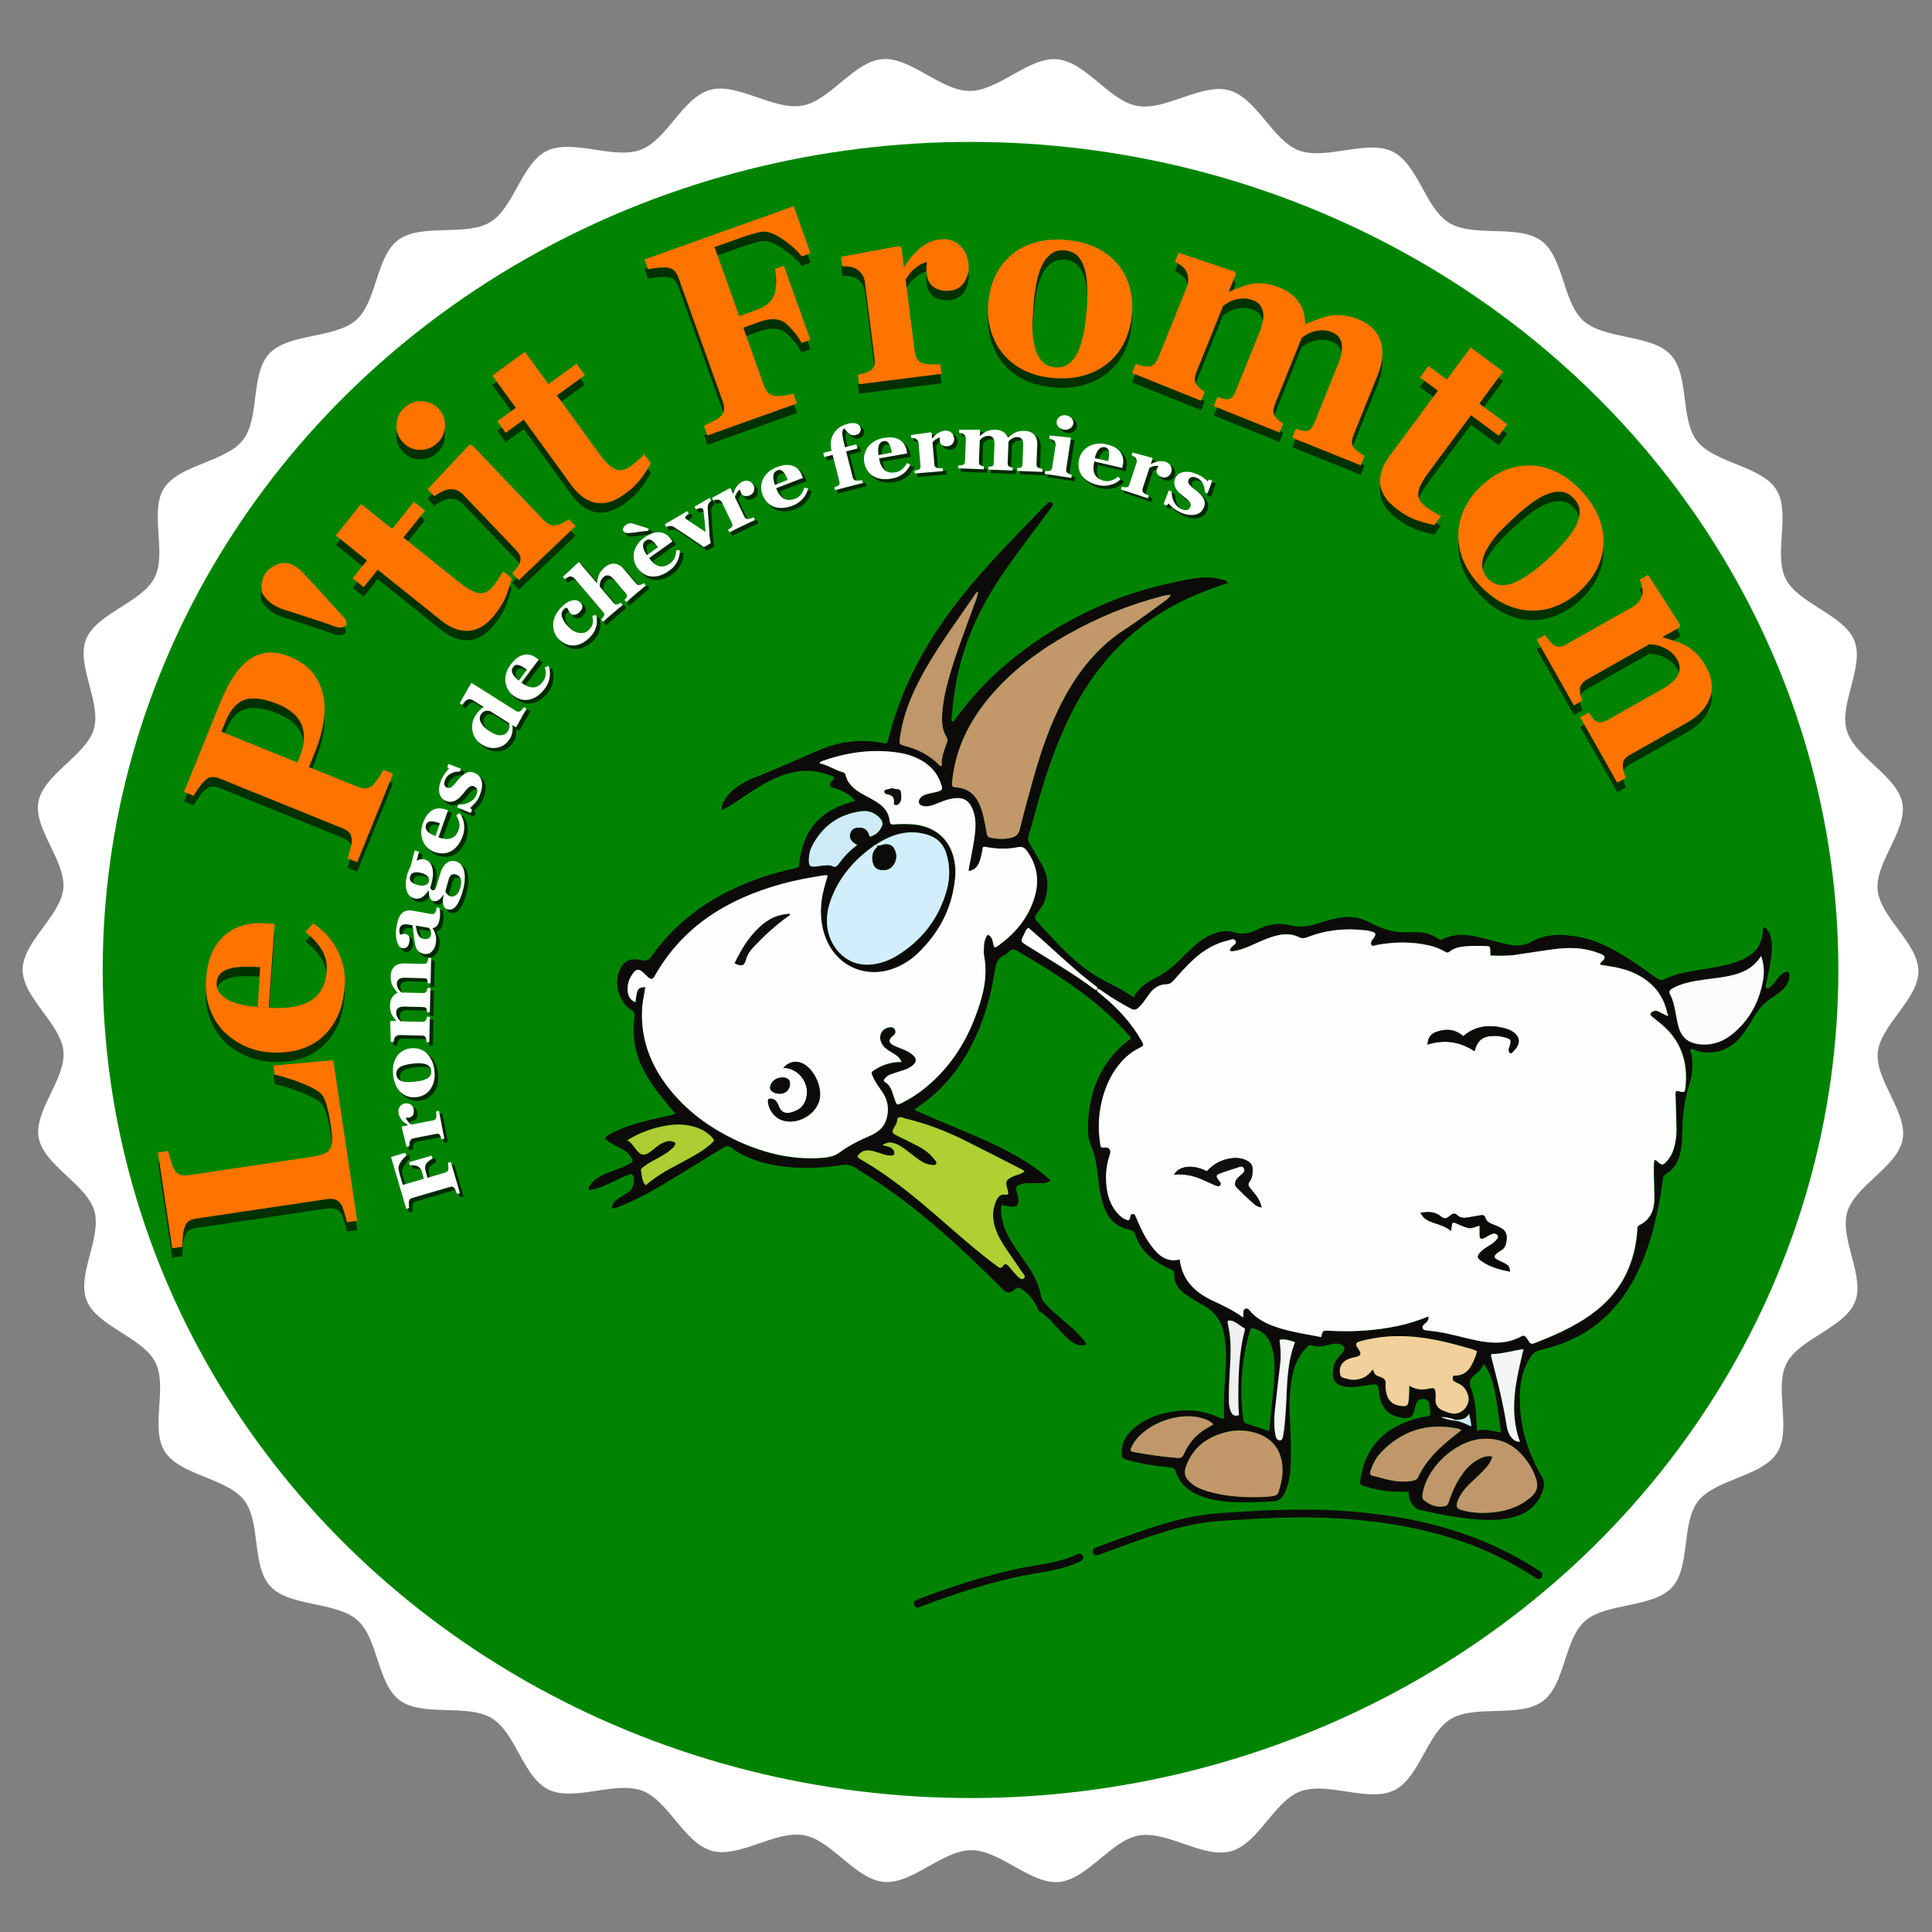 <?xml version="1.0" encoding="UTF-8"?>
<svg xmlns="http://www.w3.org/2000/svg" id="Calque_1" data-name="Calque 1" viewBox="0 0 209 209" width="210" height="210">
  <rect x="0" y="0" width="209" height="209" fill="#808080" stroke="none"/>
  <defs>
    <style>
      .cls-1 {
        fill: #fefefe;
      }

      .cls-1, .cls-2, .cls-3, .cls-4, .cls-5, .cls-6, .cls-7, .cls-8, .cls-9, .cls-10, .cls-11, .cls-12, .cls-13, .cls-14, .cls-15, .cls-16, .cls-17, .cls-18 {
        stroke-width: 0px;
      }

      .cls-2 {
        fill: #008400;
      }

      .cls-3 {
        fill: #c2986b;
      }

      .cls-4 {
        fill: #f2d09b;
      }

      .cls-5 {
        fill: #0d0b0a;
      }

      .cls-6 {
        fill: #f4f5f5;
      }

      .cls-7 {
        fill: #d2edfb;
      }

      .cls-8 {
        fill: #f0f0f0;
      }

      .cls-19 {
        fill: none;
        stroke: #0d0b0a;
        stroke-linecap: round;
        stroke-width: .85px;
      }

      .cls-19, .cls-20 {
        stroke-miterlimit: 10;
      }

      .cls-20 {
        fill: #002900;
        stroke: #002900;
        stroke-width: .1px;
      }

      .cls-9 {
        fill: #c0976a;
      }

      .cls-10 {
        fill: #ceeaf7;
      }

      .cls-11 {
        fill: #fff;
      }

      .cls-12 {
        fill: #ff7300;
      }

      .cls-13 {
        fill: #adcd33;
      }

      .cls-14 {
        fill: #afcf33;
      }

      .cls-15 {
        fill: #fdfdfd;
      }

      .cls-16 {
        fill: #100e0e;
      }

      .cls-17 {
        fill: #003100;
      }

      .cls-18 {
        fill: #fcfcfc;
      }
    </style>
  </defs>
  <path class="cls-11" d="m203.13,113.86c.28-2.95,4.4-5.76,4.4-8.78s-4.13-5.84-4.41-8.79c-.29-3.01,3.23-6.49,2.67-9.41-.57-2.96-5.16-5-6.01-7.86-.85-2.89,1.94-6.95.82-9.72-1.13-2.8-6.03-3.98-7.41-6.65-1.39-2.69.58-7.17-1.05-9.71-1.64-2.55-6.68-2.84-8.55-5.22-1.87-2.39-.79-7.15-2.88-9.36-2.09-2.21-7.1-1.61-9.39-3.63-2.29-2.02-2.13-6.89-4.6-8.69-2.47-1.8-7.28-.33-9.92-1.91-2.63-1.57-3.39-6.39-6.17-7.74-2.76-1.33-7.2.97-10.11-.11-2.87-1.08-4.55-5.68-7.55-6.51-2.96-.82-6.88,2.24-9.95,1.69-3.02-.54-5.55-4.77-8.66-5.05-3.06-.27-6.33,3.43-9.46,3.43s-6.41-3.71-9.46-3.44c-3.11.27-5.63,4.5-8.65,5.03-3.07.55-7-2.52-9.96-1.71-2.99.82-4.66,5.42-7.54,6.49-2.9,1.08-7.35-1.23-10.11.1-2.78,1.34-3.54,6.16-6.16,7.73-2.64,1.58-7.44.09-9.91,1.9-2.47,1.8-2.3,6.67-4.59,8.69-2.29,2.01-7.3,1.4-9.38,3.61-2.08,2.21-1,6.97-2.86,9.36-1.86,2.38-6.9,2.66-8.53,5.21-1.63,2.53.35,7.02-1.04,9.7-1.37,2.67-6.27,3.84-7.4,6.64-1.11,2.77,1.69,6.84.84,9.72-.84,2.86-5.43,4.89-5.99,7.85-.56,2.92,2.97,6.41,2.69,9.41-.28,2.95-4.4,5.76-4.4,8.78s4.13,5.84,4.41,8.79c.29,3.01-3.23,6.49-2.67,9.41.57,2.96,5.16,5,6.01,7.86.85,2.89-1.94,6.95-.82,9.72,1.13,2.8,6.03,3.98,7.41,6.65,1.39,2.69-.58,7.17,1.05,9.71,1.64,2.55,6.68,2.84,8.55,5.22,1.87,2.39.79,7.15,2.88,9.36,2.09,2.21,7.1,1.61,9.39,3.63,2.29,2.02,2.13,6.89,4.6,8.69,2.47,1.8,7.28.33,9.92,1.91,2.63,1.57,3.39,6.39,6.17,7.74,2.76,1.33,7.2-.97,10.11.11,2.87,1.08,4.55,5.68,7.55,6.51,2.96.82,6.88-2.24,9.95-1.69,3.02.54,5.55,4.77,8.66,5.05,3.06.27,6.33-3.43,9.46-3.43s6.41,3.71,9.46,3.44c3.11-.27,5.63-4.5,8.65-5.03,3.07-.55,7,2.52,9.96,1.71,2.99-.82,4.66-5.42,7.54-6.49,2.9-1.08,7.35,1.23,10.11-.1,2.78-1.34,3.54-6.16,6.16-7.73,2.64-1.58,7.44-.09,9.91-1.9,2.47-1.8,2.3-6.67,4.59-8.69,2.29-2.01,7.3-1.4,9.38-3.61,2.08-2.21,1-6.97,2.86-9.36,1.86-2.38,6.9-2.66,8.53-5.21,1.63-2.53-.35-7.02,1.04-9.7,1.37-2.67,6.27-3.84,7.4-6.64,1.11-2.77-1.69-6.84-.84-9.72.84-2.86,5.43-4.89,5.99-7.85.56-2.92-2.97-6.41-2.69-9.41Z"/>
  <g>
    <ellipse class="cls-2" cx="104.99" cy="104.93" rx="93.88" ry="89.58"/>
    <g>
      <path class="cls-20" d="m44.18,125.04l.1.34c-.2.15-.4.37-.59.66s-.27.54-.24.74c.01.09.04.21.07.36.03.15.07.29.11.41l.29.97,2.28-.67-.18-.62c-.05-.18-.11-.32-.19-.44-.07-.12-.17-.21-.3-.28-.09-.05-.22-.09-.4-.11s-.33-.02-.45,0l-.1-.33,2.45-.72.1.33c-.12.05-.26.14-.41.27-.15.13-.25.23-.29.31-.06.11-.1.24-.1.38,0,.14.02.31.08.49l.18.62,1.93-.57c.1-.03.18-.07.23-.13.06-.06.09-.15.1-.28,0-.07,0-.17-.01-.29-.01-.12-.03-.24-.05-.35l.32-.09.99,3.37-.32.09c-.03-.08-.08-.19-.13-.33-.06-.14-.1-.23-.14-.28-.07-.09-.14-.15-.22-.17s-.17-.02-.28.02l-4.1,1.2c-.09.03-.17.07-.23.13-.06.06-.09.15-.11.28,0,.09,0,.21,0,.35.01.14.02.25.04.32l-.32.09-1.65-5.61,1.55-.46Z"/>
      <path class="cls-20" d="m44.14,119.7c.21-.04.41,0,.6.1.19.11.31.28.35.51.04.22.03.41-.05.59-.07.17-.21.28-.41.32-.1.02-.18.03-.23.02s-.11,0-.16-.01c.03.14.11.27.22.41s.25.25.42.34l2.3-.45c.1-.02.18-.05.23-.1.06-.05.1-.11.12-.2.02-.07.02-.18.01-.34,0-.15-.02-.26-.03-.33l.31-.06.59,3.01-.31.06c-.02-.07-.04-.15-.07-.22-.02-.07-.05-.14-.08-.19-.05-.09-.11-.15-.18-.17-.07-.02-.16-.02-.26,0l-2.44.48c-.1.02-.19.06-.26.13-.07.07-.12.14-.15.22-.02.06-.04.13-.04.22,0,.09,0,.18,0,.28l-.31.06-.53-2.12.05-.08.61-.12v-.02c-.27-.16-.49-.35-.66-.56-.17-.21-.28-.44-.33-.69-.06-.28-.02-.52.11-.72.13-.2.32-.33.57-.38Z"/>
      <path class="cls-20" d="m43.28,114.59c.17-.25.39-.44.65-.59.26-.15.55-.24.86-.27.31-.03.62,0,.91.08.29.09.55.23.77.44.24.22.43.49.58.81.15.32.25.7.29,1.12.04.37.03.72-.04,1.04s-.18.61-.36.88c-.16.25-.38.46-.64.62-.26.16-.57.26-.91.3-.34.04-.65.01-.93-.08-.28-.09-.53-.24-.76-.45-.22-.2-.41-.46-.55-.78-.14-.32-.24-.68-.28-1.09-.05-.43-.03-.81.04-1.14.07-.34.2-.63.37-.88Zm3.07.85c-.17-.05-.36-.08-.59-.09-.23,0-.49,0-.79.04-.2.02-.42.06-.67.12-.25.06-.45.12-.59.2-.17.09-.3.21-.39.35-.09.14-.12.31-.1.51.02.22.1.38.22.5.12.12.28.2.46.25.17.05.36.07.58.07.22,0,.45-.01.68-.04.31-.03.56-.07.76-.11.2-.04.4-.12.59-.22.17-.09.3-.2.38-.35.09-.14.12-.31.1-.51-.02-.18-.08-.33-.19-.45-.11-.12-.26-.21-.45-.27Z"/>
      <path class="cls-20" d="m46.98,103.99l-.06,2.73h-.31c0-.07-.01-.15-.02-.22,0-.07-.02-.13-.04-.18-.03-.07-.07-.11-.14-.13-.07-.02-.15-.03-.26-.03l-1.99-.05c-.29,0-.51.04-.66.15-.15.11-.23.27-.23.47,0,.13.01.25.05.35.04.1.08.2.14.29.06.09.12.16.17.21.06.05.11.09.15.13l2.29.05c.1,0,.19,0,.25-.03.06-.02.12-.07.15-.14.03-.05.05-.1.07-.17s.04-.13.05-.2h.31s-.06,2.63-.06,2.63h-.31c0-.07,0-.14-.02-.22,0-.08-.02-.14-.04-.18-.03-.06-.07-.11-.13-.13-.06-.02-.15-.03-.26-.04l-1.99-.05c-.29,0-.51.04-.66.15-.15.11-.23.27-.23.47,0,.13.01.25.05.35.04.1.08.2.14.29.06.09.12.16.17.21.06.05.11.09.15.13l2.29.05c.1,0,.18,0,.25-.04s.12-.07.16-.14c.03-.05.05-.1.07-.17.02-.06.04-.13.05-.2h.31s-.06,2.75-.06,2.75h-.31c0-.09,0-.16-.02-.24,0-.08-.02-.14-.04-.2-.03-.1-.08-.17-.14-.21-.06-.04-.15-.06-.25-.06l-2.48-.06c-.09,0-.18.02-.27.07-.09.05-.16.11-.21.18-.04.05-.07.12-.09.21-.02.08-.04.18-.05.28h-.31s-.06-2.2-.06-2.2l.07-.07h.6s0,0,0,0c-.07-.09-.15-.19-.25-.31-.1-.12-.17-.23-.23-.34-.07-.11-.12-.26-.16-.44-.04-.18-.06-.37-.05-.58,0-.35.09-.64.23-.87.15-.23.34-.39.57-.48v-.04c-.07-.09-.16-.2-.26-.33-.1-.13-.18-.25-.24-.36-.07-.12-.12-.27-.17-.46s-.06-.38-.06-.6c.01-.46.15-.81.4-1.06.26-.24.62-.36,1.09-.35l2.07.05c.11,0,.19-.01.26-.04.06-.03.12-.09.15-.18.02-.05.04-.11.06-.18.02-.07.04-.15.05-.25h.31Z"/>
      <path class="cls-20" d="m47.86,98.57c.03.14.06.31.07.49.02.19,0,.38-.02.59-.06.37-.15.64-.28.8-.13.16-.3.26-.5.29v.03c.08.12.14.23.19.34.05.11.09.22.12.33.04.15.06.3.07.43,0,.14,0,.32-.04.56-.06.35-.2.63-.43.85-.23.22-.51.3-.82.25-.18-.03-.33-.08-.45-.15-.12-.07-.22-.17-.3-.28-.08-.1-.13-.22-.17-.35s-.07-.27-.1-.42c-.05-.29-.1-.63-.13-1.02-.04-.4-.09-.69-.14-.88l-.41-.06c-.07-.01-.16-.02-.28-.03-.12,0-.22,0-.3.03-.1.03-.18.08-.26.16s-.13.2-.15.34c-.02.13-.02.25,0,.34.02.09.05.17.07.23.06,0,.15-.01.27-.04s.24-.03.34-.01c.05,0,.11.03.17.07s.12.09.15.14c.05.08.08.16.09.25.02.09.01.23-.02.4-.04.25-.13.44-.26.55s-.29.15-.48.12c-.16-.02-.29-.11-.39-.27s-.18-.33-.23-.54c-.05-.2-.09-.43-.09-.69,0-.25,0-.49.04-.7.05-.29.1-.56.18-.8.07-.24.17-.45.3-.63.13-.17.29-.3.5-.38.2-.08.46-.1.76-.05.32.05.69.12,1.13.2.43.08.72.13.86.16.13.02.23.02.31-.01s.14-.08.19-.16c.03-.05.06-.13.08-.24.02-.11.04-.21.05-.3l.31.05Zm-2.55,1.91c.03.18.06.35.1.53.04.18.09.32.15.44.06.12.15.23.26.31s.25.14.42.16c.22.03.39,0,.5-.09.12-.09.19-.22.21-.37.03-.17.02-.31-.03-.43-.05-.12-.11-.22-.19-.32l-1.43-.24Z"/>
      <path class="cls-20" d="m45.66,92.46l-.25.98c.15-.08.3-.14.45-.16.15-.02.3-.02.44.02.19.05.35.15.49.3s.24.33.3.54c.06.21.09.44.09.7,0,.26-.04.53-.11.81l-.19.72s.04.09.09.15c.04.06.09.09.14.1.12.03.22,0,.29-.09.07-.09.15-.27.22-.54.08-.27.16-.54.24-.81s.15-.47.18-.58c.05-.17.13-.33.23-.49s.21-.28.33-.38c.13-.11.28-.19.46-.24.17-.05.36-.05.55,0,.21.05.39.16.55.31s.27.36.35.62c.08.27.12.58.11.93,0,.35-.07.76-.2,1.24-.2.78-.44,1.35-.72,1.71-.28.36-.6.49-.95.4-.22-.06-.37-.21-.45-.47-.08-.26-.07-.62.03-1.08h-.05c-.16.24-.32.42-.51.54-.18.12-.37.15-.55.1-.12-.03-.21-.09-.27-.17-.06-.08-.11-.18-.15-.29-.03-.1-.05-.21-.06-.34,0-.13-.01-.23-.01-.32h-.05c-.24.35-.49.6-.73.74s-.51.17-.8.09c-.41-.1-.68-.39-.82-.85-.14-.46-.13-1,.03-1.62.05-.2.12-.39.2-.57.08-.18.15-.32.2-.41l.44-1.72.45.12Zm.25,2.29c-.32-.08-.59-.09-.81-.03-.22.06-.35.21-.41.43-.03.12-.03.22,0,.32.03.1.08.19.17.27.08.07.18.14.3.19s.25.09.38.13c.3.08.56.09.78.02s.36-.2.41-.4c.06-.21.01-.4-.13-.56-.14-.16-.37-.28-.69-.36Zm3.67.15c-.09-.02-.19-.02-.3.01-.11.03-.21.14-.32.32-.04.1-.1.27-.17.52s-.16.58-.27,1c.06.12.13.24.23.34.1.1.22.17.38.21.07.02.15.02.24,0s.19-.07.28-.14c.11-.08.2-.18.28-.3.08-.12.15-.3.22-.56.1-.38.11-.69.02-.93-.09-.24-.28-.39-.59-.47Z"/>
      <path class="cls-20" d="m50.06,88.28c.12.16.22.33.3.52.08.19.14.39.17.61.03.23.04.45.02.67s-.07.45-.17.71c-.15.43-.34.77-.57,1.04-.22.27-.47.47-.73.6-.26.13-.54.2-.84.21-.29,0-.59-.05-.9-.15-.27-.1-.52-.25-.73-.44-.21-.2-.38-.43-.5-.7-.12-.26-.18-.57-.2-.91-.01-.34.05-.69.18-1.06.14-.4.31-.72.49-.94.18-.23.39-.4.61-.51.21-.11.43-.16.67-.16.23,0,.47.04.69.12l.26.09-1.05,2.92c.55.2,1.01.23,1.38.11.37-.12.64-.43.82-.93.1-.27.12-.54.06-.8-.06-.27-.17-.51-.33-.74l.34-.25Zm-2.12,1.1c-.16-.06-.33-.11-.5-.15-.18-.04-.32-.06-.45-.06-.14,0-.26.04-.36.1-.09.06-.17.16-.21.29-.08.22-.04.44.12.64s.47.4.91.57l.48-1.39Z"/>
      <path class="cls-20" d="m52.17,86.48c-.12.27-.28.52-.47.74-.19.22-.36.39-.51.49l.21.25-.15.32-1.47-.61.14-.3c.14.01.3,0,.49-.03s.37-.08.55-.15c.18-.08.34-.18.5-.31.16-.13.28-.29.37-.48.12-.25.16-.46.12-.63-.03-.17-.15-.29-.34-.38-.1-.05-.2-.06-.29-.03-.09.02-.19.07-.28.15-.1.08-.2.18-.3.3s-.21.25-.35.42c-.14.17-.27.3-.38.41-.11.11-.26.21-.44.3-.16.08-.33.12-.5.13s-.36-.03-.56-.12c-.36-.17-.58-.47-.66-.9-.07-.43.01-.92.26-1.45.12-.25.25-.47.39-.66.15-.19.28-.34.4-.46l-.19-.19.15-.32,1.35.54-.14.3c-.31-.03-.62.03-.93.18-.3.15-.52.36-.64.63-.1.21-.13.4-.11.56.03.16.11.27.26.34.2.09.38.07.55-.07.17-.14.37-.35.59-.64.35-.44.68-.73.99-.87.31-.14.63-.13.94.02.42.2.67.53.74.99.07.46-.03.98-.29,1.56Z"/>
      <path class="cls-20" d="m57.3,76.97l-1.1,1.98-.09.03-.33-.21-.02.02c.05.21.05.45.01.72-.04.28-.13.52-.27.74-.33.52-.78.84-1.36.95-.57.11-1.15-.01-1.72-.38-.51-.32-.82-.78-.95-1.39-.12-.61-.02-1.18.32-1.72.13-.21.28-.4.44-.56.16-.16.31-.27.44-.35l-1.18-.74c-.09-.06-.19-.09-.29-.1-.1-.01-.2,0-.28.04-.1.05-.2.12-.3.23s-.19.22-.28.33l-.26-.17,1.23-2.15.09-.02,4.74,2.99c.09.06.18.09.26.1s.17-.01.25-.06c.06-.04.13-.11.21-.2.08-.1.14-.18.18-.24l.26.17Zm-1.89,1.57l-2.04-1.29c-.07-.02-.14-.03-.23-.04-.09,0-.18,0-.28.01-.08.02-.17.06-.26.12-.09.06-.17.15-.24.26-.16.26-.16.56,0,.89.17.34.5.66,1,.97.2.12.38.22.55.29s.35.11.52.11c.17,0,.34-.03.48-.1.15-.07.27-.19.38-.36.1-.16.15-.31.16-.45,0-.14,0-.28-.04-.43Z"/>
      <path class="cls-20" d="m59.69,72.38c.06.18.11.38.13.59.02.21.01.42-.02.63-.04.23-.1.44-.18.64-.08.2-.21.41-.37.62-.28.36-.56.63-.86.82s-.59.3-.88.35c-.29.05-.58.03-.86-.06-.28-.08-.55-.22-.81-.42-.23-.18-.42-.39-.56-.65-.14-.25-.23-.53-.27-.82-.03-.29,0-.6.09-.92s.26-.65.5-.96c.26-.34.51-.59.76-.75.24-.16.49-.26.73-.3.23-.04.46-.02.69.05.22.07.43.18.62.33l.22.17-1.89,2.46c.46.36.89.53,1.28.53.39,0,.74-.22,1.06-.63.18-.23.27-.48.3-.75.02-.27,0-.54-.08-.81l.4-.13Zm-2.35.4c-.14-.1-.28-.2-.43-.3-.15-.09-.29-.16-.41-.19-.14-.04-.26-.05-.37-.02s-.21.1-.29.21c-.14.19-.17.4-.08.65.09.25.32.52.7.83l.88-1.18Z"/>
      <path class="cls-20" d="m64.18,69.24c-.3.3-.6.53-.91.68s-.61.23-.9.24c-.29,0-.57-.05-.84-.17-.27-.12-.52-.29-.75-.52-.21-.21-.37-.45-.47-.73s-.15-.57-.14-.86c0-.3.08-.62.23-.94.14-.32.36-.63.64-.91.39-.4.78-.65,1.15-.75.37-.09.68-.02.92.21.15.14.22.3.23.47,0,.17-.09.36-.29.56-.16.16-.33.26-.51.3-.18.04-.33,0-.45-.12-.1-.1-.18-.21-.24-.34-.06-.13-.12-.22-.16-.28-.06-.01-.12,0-.17,0-.06.02-.12.07-.2.15-.1.1-.16.21-.2.33-.04.12-.04.27,0,.45.04.17.12.35.25.56.13.21.32.43.56.66.36.35.74.55,1.14.58.4.03.72-.07.97-.33.24-.24.38-.48.42-.73s.02-.51-.05-.8l.4-.09c.06.19.09.38.1.58.01.19,0,.4-.06.6-.05.22-.13.42-.22.6-.1.18-.24.37-.42.56Z"/>
      <path class="cls-20" d="m70.18,63.67l-2.1,1.79-.2-.24s.09-.1.15-.16.09-.11.11-.15c.03-.07.03-.13.01-.19-.02-.06-.07-.14-.14-.23l-1.3-1.52c-.19-.22-.38-.35-.56-.39-.18-.03-.36.02-.52.16-.09.08-.17.17-.23.26-.06.09-.1.2-.14.31-.03.1-.05.19-.05.27,0,.08,0,.15,0,.21l1.49,1.75c.07.08.13.13.19.16.06.03.13.03.22.01.05-.01.11-.03.18-.07s.13-.07.19-.11l.2.24-2.12,1.81-.2-.24c.06-.06.11-.11.16-.17.05-.06.09-.11.12-.16.05-.09.07-.17.06-.24s-.06-.15-.12-.23l-3.09-3.62c-.06-.07-.14-.13-.24-.18-.1-.05-.2-.07-.3-.05-.07.01-.16.05-.26.11-.1.06-.19.12-.26.17l-.2-.24,1.66-1.56h.1s1.91,2.24,1.91,2.24h.01c.03-.16.05-.3.07-.42.02-.12.06-.25.11-.4.04-.13.12-.27.22-.42.11-.15.24-.3.4-.44.38-.32.75-.46,1.11-.42.36.04.68.22.96.55l1.36,1.59c.07.08.14.13.2.16s.15.02.24,0c.06-.02.12-.04.18-.07.06-.03.13-.07.22-.13l.2.24Z"/>
      <path class="cls-20" d="m70.5,57.51l-.06.24c-.58.06-1.01.11-1.29.16-.28.05-.53.07-.75.08-.17,0-.3,0-.39-.02-.09-.02-.17-.09-.25-.2-.06-.08-.06-.19,0-.32.05-.13.14-.23.26-.32.15-.11.29-.17.41-.19.12-.02.29,0,.52.08.16.05.38.12.65.21.27.09.58.18.92.28Zm3.37,2.33c0,.19-.01.39-.05.6s-.11.4-.21.6c-.11.21-.23.39-.37.56-.14.17-.32.33-.54.48-.37.26-.72.44-1.06.53s-.65.12-.94.07-.56-.14-.8-.31c-.24-.16-.46-.38-.64-.64-.17-.24-.28-.5-.34-.78-.06-.28-.06-.57-.01-.86.05-.28.17-.57.36-.85s.44-.54.76-.77c.35-.25.67-.41.95-.49.28-.08.54-.1.79-.07.24.03.45.12.64.25.19.13.36.3.5.5l.16.23-2.53,1.79c.34.48.69.77,1.06.88.37.11.77.01,1.2-.29.23-.17.4-.37.51-.63s.16-.52.16-.79h.42Zm-2.37-.32c-.1-.14-.21-.28-.33-.41-.12-.14-.23-.24-.33-.3-.12-.08-.24-.12-.35-.12-.11,0-.23.03-.34.11-.19.14-.28.33-.27.6.01.26.15.59.42.99l1.19-.86Z"/>
      <path class="cls-20" d="m77.26,54.48c-.11.09-.2.2-.27.33-.07.13-.11.29-.1.47.03.47.06.93.09,1.4.04.47.07.92.1,1.37,0,.13.03.3.05.5.03.2.06.38.09.54l-.73.43c-.69-.48-1.27-.87-1.73-1.18-.47-.31-.97-.64-1.5-.99-.12-.08-.26-.12-.42-.12-.16,0-.3.03-.43.09l-.16-.27,2.44-1.43.16.27c-.09.05-.18.14-.28.24-.1.11-.14.19-.1.24,0,.01.03.03.05.06s.06.05.1.08c.19.14.48.33.85.58.38.25.77.52,1.19.79-.02-.34-.05-.68-.08-1.01-.03-.33-.07-.74-.13-1.24-.01-.07-.02-.13-.04-.17-.02-.04-.03-.06-.04-.08-.03-.04-.07-.07-.14-.08s-.14,0-.22,0c-.08.01-.15.03-.22.06-.07.02-.12.04-.17.06l-.16-.27,1.63-.96.16.27Z"/>
      <path class="cls-20" d="m81.84,52.81c.09.2.11.4.05.61-.06.21-.19.37-.41.47-.2.1-.39.13-.58.1-.18-.03-.32-.13-.41-.32-.04-.09-.07-.16-.08-.22-.01-.06-.02-.11-.03-.16-.12.07-.24.17-.34.32-.1.14-.18.31-.22.49l1.02,2.11c.04.09.09.16.15.2.06.04.13.07.22.07.07,0,.18-.02.33-.07.15-.05.25-.08.31-.11l.13.28-2.77,1.33-.14-.28c.07-.04.13-.08.2-.12.07-.04.12-.08.16-.12.07-.07.11-.14.12-.22,0-.07-.02-.16-.06-.25l-1.08-2.24c-.04-.09-.11-.16-.19-.21-.08-.05-.17-.08-.25-.09-.06,0-.14,0-.23.01-.09.02-.18.04-.27.08l-.13-.28,1.92-1.05.09.03.27.56h.02c.09-.3.22-.56.37-.78.16-.22.35-.38.58-.5.26-.12.5-.15.72-.08.23.07.4.23.51.46Z"/>
      <path class="cls-20" d="m87.76,53.13c-.04.19-.11.38-.2.57-.09.19-.21.36-.35.53-.15.17-.32.32-.49.45-.18.13-.39.24-.65.34-.42.16-.81.25-1.16.25-.35,0-.66-.05-.93-.16-.27-.11-.51-.28-.7-.5s-.35-.48-.47-.78c-.1-.27-.15-.55-.14-.84.01-.29.08-.57.2-.84.12-.26.31-.51.56-.74.25-.23.56-.41.92-.55.4-.15.75-.23,1.04-.24s.55.04.78.13c.22.09.41.22.56.4.15.18.27.38.36.61l.1.26-2.9,1.11c.21.55.48.92.81,1.12.33.2.75.2,1.24.02.27-.1.48-.26.65-.48.16-.22.28-.46.35-.73l.41.1Zm-2.22-.89c-.06-.16-.13-.32-.21-.48-.08-.16-.16-.29-.25-.38-.1-.11-.2-.18-.31-.21-.11-.03-.23-.02-.36.03-.22.08-.36.25-.41.51s0,.61.16,1.07l1.37-.54Z"/>
      <path class="cls-20" d="m93.41,46.55c.02.07.03.15.02.24,0,.09-.02.17-.06.24-.04.08-.1.16-.17.21s-.18.1-.33.14c-.23.06-.44.03-.61-.09s-.38-.33-.62-.65c-.11.08-.17.22-.2.44-.02.21.05.64.21,1.29l.08.33,1.23-.31.11.45-1.22.31.73,2.85c.03.11.08.18.14.23.07.05.15.07.24.08.08,0,.18,0,.3,0,.12,0,.23-.02.32-.04l.08.3-3,.77-.08-.3c.08-.03.15-.05.22-.08.07-.03.13-.06.18-.09.09-.06.14-.12.16-.19.02-.07.01-.16-.01-.26l-.74-2.89-.9.23-.11-.45.9-.23c-.08-.3-.1-.59-.08-.89.02-.3.1-.58.24-.85.13-.26.33-.5.6-.71.27-.21.61-.37,1.02-.47.37-.09.67-.1.9-.02.23.08.38.22.43.43Z"/>
      <path class="cls-20" d="m98.82,50.56c-.08.18-.18.35-.3.52s-.27.32-.44.45c-.18.14-.37.26-.57.35-.2.09-.43.16-.7.21-.45.08-.84.09-1.19.03-.34-.06-.64-.17-.89-.33-.25-.16-.44-.37-.6-.62-.15-.25-.25-.54-.31-.85-.05-.29-.04-.57.02-.85.07-.28.19-.54.36-.78.17-.24.4-.44.69-.62.29-.18.63-.3,1.01-.37.42-.07.78-.09,1.06-.04.29.05.54.14.74.28.2.13.36.3.47.5s.2.42.24.66l.05.27-3.05.54c.1.57.3.99.59,1.25.29.26.69.34,1.21.25.28-.05.52-.17.73-.35.2-.18.36-.4.48-.65l.38.17Zm-2.01-1.29c-.03-.17-.07-.34-.12-.51-.05-.17-.11-.31-.17-.42-.07-.12-.16-.21-.26-.26-.1-.05-.22-.07-.35-.04-.23.04-.4.18-.5.43s-.11.6-.04,1.08l1.45-.27Z"/>
      <path class="cls-20" d="m103.56,47.71c.02.22-.04.41-.17.59-.13.18-.31.27-.55.29-.22.02-.42-.02-.58-.11-.16-.09-.25-.24-.27-.44,0-.1,0-.18,0-.23.01-.06.02-.11.03-.16-.14.02-.28.08-.43.17-.15.1-.28.22-.38.38l.2,2.34c0,.1.03.18.07.24s.1.11.18.14c.07.03.18.04.33.05.15,0,.26.01.33,0l.03.31-3.06.26-.03-.31c.08-.01.15-.03.23-.04s.14-.04.2-.06c.09-.04.16-.09.19-.16.03-.07.04-.16.03-.26l-.21-2.48c0-.1-.04-.19-.1-.27-.06-.08-.13-.14-.2-.18-.06-.03-.13-.05-.22-.07s-.18-.02-.28-.02l-.03-.31,2.17-.3.07.06.05.62h.02c.19-.25.4-.44.62-.59.22-.15.47-.24.72-.26.28-.02.52.04.7.19.19.15.29.35.31.61Z"/>
      <path class="cls-20" d="m113.09,51.37l-2.73-.11v-.31c.08,0,.15-.01.22-.01.07,0,.14-.01.19-.04.07-.03.11-.07.13-.14.02-.07.03-.15.04-.26l.08-1.99c.01-.29-.04-.51-.14-.67-.11-.15-.26-.23-.47-.24-.13,0-.25,0-.35.04-.1.03-.2.08-.29.13-.09.06-.16.11-.21.17-.05.06-.09.11-.13.15l-.09,2.29c0,.1,0,.19.03.25s.07.12.14.16c.05.03.1.05.16.07.06.02.13.04.2.05v.31s-2.63-.1-2.63-.1v-.31c.07,0,.14,0,.22-.01.08,0,.14-.02.19-.04.07-.03.11-.07.13-.13.02-.06.04-.15.04-.26l.08-1.99c.01-.29-.04-.51-.14-.67-.11-.15-.26-.23-.47-.24-.13,0-.25,0-.35.04-.1.03-.2.08-.29.13-.09.06-.16.11-.21.17-.05.06-.09.11-.13.15l-.09,2.29c0,.1,0,.18.03.25.02.07.07.12.14.16.05.03.1.05.16.07s.13.04.2.05v.31s-2.76-.11-2.76-.11v-.31c.09,0,.17,0,.25-.01.08,0,.14-.02.2-.03.1-.03.17-.08.21-.14.04-.06.06-.15.06-.25l.1-2.48c0-.09-.02-.18-.07-.27-.05-.09-.11-.16-.18-.21-.05-.04-.12-.07-.21-.09-.08-.03-.17-.05-.28-.06v-.31s2.2-.03,2.2-.03l.07.07-.02.6h.02c.09-.07.19-.15.31-.24.12-.09.24-.17.34-.22.12-.06.26-.11.44-.15.18-.04.37-.05.59-.05.35.01.64.1.86.25.23.15.39.34.48.58h.04c.09-.07.2-.16.34-.26.13-.1.25-.18.36-.24.12-.07.28-.12.46-.16.19-.04.39-.06.6-.05.46.02.81.16,1.05.42s.35.63.33,1.09l-.08,2.07c0,.11,0,.19.04.26.03.07.09.12.18.15.05.02.11.04.18.07.07.02.15.04.25.05v.31Z"/>
      <path class="cls-20" d="m116.21,52.01l-2.87-.44.05-.31c.08,0,.16.01.23.01.08,0,.14,0,.2-.01.1-.02.18-.06.23-.11.05-.06.08-.14.1-.24l.38-2.46c.02-.1,0-.19-.03-.27-.04-.08-.09-.15-.15-.21-.05-.04-.13-.09-.23-.13-.11-.05-.2-.08-.29-.11l.05-.31,2.24.23.06.07-.51,3.35c-.02.1,0,.19.03.26.03.08.09.14.17.18.06.03.12.07.19.1.07.03.14.06.22.08l-.05.31Zm.22-5.86c-.03.21-.15.38-.35.51-.2.12-.42.17-.66.13-.24-.04-.44-.14-.6-.32-.15-.18-.21-.37-.18-.59.03-.21.15-.38.35-.51.2-.12.42-.17.67-.13.24.04.44.15.6.32.15.18.21.38.18.59Z"/>
      <path class="cls-20" d="m121.55,52.16c-.14.13-.3.25-.48.36s-.38.19-.59.24c-.22.06-.44.09-.66.1-.22,0-.46-.02-.72-.08-.44-.1-.81-.25-1.1-.44-.29-.19-.52-.41-.68-.65s-.26-.51-.3-.81c-.04-.29-.02-.59.05-.91.07-.28.18-.54.36-.77s.38-.43.64-.58c.25-.15.54-.25.88-.3.34-.05.7-.03,1.08.06.42.1.75.22.99.38.25.16.44.34.57.55.13.2.21.41.24.65.03.23.01.47-.04.7l-.06.27-3.02-.7c-.13.57-.12,1.03.05,1.38s.51.59,1.02.71c.28.07.55.05.8-.04.26-.09.49-.23.7-.41l.29.31Zm-1.34-1.98c.04-.17.07-.34.09-.52.02-.18.02-.33,0-.45-.02-.14-.07-.26-.14-.34-.07-.09-.18-.15-.31-.18-.23-.05-.44.01-.63.2s-.34.51-.46.98l1.44.32Z"/>
      <path class="cls-20" d="m127.03,51.41c-.07.21-.2.36-.38.47s-.39.13-.62.05c-.21-.07-.37-.18-.49-.33-.11-.15-.14-.32-.07-.51.03-.09.06-.17.09-.21.03-.05.06-.09.09-.14-.14-.04-.29-.04-.47,0-.18.03-.34.1-.5.19l-.74,2.23c-.03.09-.04.18-.03.25.01.07.05.14.11.2.05.05.15.11.29.18s.24.11.3.14l-.1.3-2.91-.96.1-.3c.07.02.15.04.23.05.08.02.14.02.2.02.1,0,.18-.02.24-.07.06-.05.1-.13.13-.23l.78-2.36c.03-.1.04-.19.01-.29s-.06-.17-.12-.24c-.04-.05-.1-.1-.17-.15-.07-.05-.16-.09-.25-.13l.1-.3,2.11.58.05.08-.19.59h.02c.27-.14.54-.24.81-.29s.52-.03.76.05c.27.09.46.24.57.45.11.21.13.44.05.68Z"/>
      <path class="cls-20" d="m128.02,55.74c-.27-.12-.52-.27-.75-.45-.23-.19-.4-.35-.5-.5l-.24.21-.33-.14.57-1.49.31.13c0,.14,0,.3.04.49.03.19.09.37.17.54.08.17.19.34.33.49.14.15.3.27.49.36.26.11.47.14.63.11.16-.04.29-.16.37-.35.04-.1.05-.2.03-.3-.03-.09-.08-.18-.16-.28-.09-.1-.19-.2-.3-.29-.12-.09-.26-.21-.43-.34-.17-.13-.31-.26-.42-.37-.11-.11-.22-.26-.32-.43-.08-.16-.13-.32-.15-.5-.01-.18.02-.36.11-.56.16-.37.45-.6.88-.68.43-.09.92-.01,1.46.22.26.11.48.23.68.38.19.14.35.27.47.39l.19-.19.32.14-.51,1.37-.3-.13c.02-.31-.05-.62-.2-.92-.15-.3-.37-.51-.64-.63-.22-.09-.4-.12-.56-.09-.16.03-.27.12-.34.27-.09.2-.06.38.09.55s.36.36.65.58c.45.34.75.66.89.97s.15.62,0,.94c-.18.43-.51.68-.97.76-.46.08-.98,0-1.57-.25Z"/>
    </g>
    <path class="cls-17" d="m29.58,116.29l6.47-.58,2.59,17.37-1.1.16c-.07-.31-.17-.66-.3-1.07-.12-.41-.22-.67-.3-.8-.18-.3-.4-.49-.65-.58-.25-.09-.56-.11-.93-.05l-14.11,2.1c-.34.05-.61.14-.82.27-.21.13-.37.39-.49.79-.09.29-.15.64-.17,1.04-.02.4-.04.71-.04.95l-1.1.16-1.54-10.35,1.1-.16c.07.28.16.61.27.99.11.38.23.7.37.97.17.33.4.53.67.61.28.08.58.09.91.04l13.15-1.96c.62-.09,1.1-.21,1.45-.34.35-.13.59-.33.72-.58.14-.26.21-.6.2-1.01,0-.42-.07-.99-.18-1.72-.11-.71-.25-1.39-.44-2.05-.19-.66-.46-1.11-.8-1.35-.55-.38-1.29-.74-2.23-1.09-.94-.34-1.79-.6-2.56-.78l-.14-.97Z"/>
    <path class="cls-17" d="m33.89,100.91c.52.35,1,.76,1.45,1.24.45.48.82,1.01,1.12,1.59.32.62.55,1.25.69,1.87.14.63.18,1.34.13,2.13-.09,1.32-.37,2.45-.84,3.38-.47.93-1.06,1.69-1.77,2.26-.72.58-1.54.99-2.48,1.23-.94.24-1.94.33-3.01.25-.97-.07-1.88-.3-2.74-.7-.86-.4-1.62-.93-2.27-1.59-.63-.66-1.12-1.46-1.47-2.41-.35-.95-.49-2-.41-3.15.09-1.25.32-2.27.7-3.05.38-.78.87-1.42,1.48-1.9.58-.47,1.24-.8,1.99-.98.75-.18,1.53-.24,2.33-.18l.92.07-.64,9.06c1.94.14,3.45-.11,4.51-.74,1.06-.63,1.65-1.72,1.76-3.26.06-.84-.13-1.61-.57-2.32-.44-.7-1.02-1.32-1.73-1.85l.85-.96Zm-5.76,4.74c-.57-.04-1.15-.05-1.75-.04s-1.1.07-1.48.18c-.46.12-.81.3-1.05.55-.25.25-.38.57-.41.97-.05.69.28,1.26.99,1.73.71.46,1.86.77,3.46.92l.25-4.31Z"/>
    <path class="cls-17" d="m31.31,72.05c1.06.43,1.88,1,2.48,1.72.59.72.98,1.54,1.17,2.45.19.95.2,1.94.03,2.99s-.5,2.17-.98,3.36l-.59,1.44,5.27,2.14c.32.13.61.18.89.17.28-.02.55-.15.82-.41.14-.14.32-.38.55-.72s.41-.64.54-.88l1.03.42-3.88,9.57-1.03-.42c.07-.25.16-.59.28-1,.11-.42.17-.72.16-.91,0-.38-.09-.66-.25-.85-.16-.19-.42-.35-.78-.5l-13.22-5.36c-.31-.12-.59-.18-.86-.17-.26,0-.54.15-.82.42-.2.19-.42.46-.66.81-.24.35-.41.62-.52.8l-1.03-.42,3.95-9.75c.93-2.28,2-3.83,3.23-4.65,1.23-.82,2.63-.9,4.22-.26Zm-1.3,5.13c-1.41-.57-2.56-.73-3.46-.47-.9.26-1.63,1.07-2.18,2.44l-.42,1.03,8.23,3.34.21-.52c.55-1.36.64-2.53.26-3.51-.38-.98-1.26-1.75-2.64-2.31Z"/>
    <path class="cls-17" d="m55.36,63.55c-.15.61-.35,1.24-.59,1.89-.24.64-.66,1.33-1.24,2.07-.87,1.09-1.8,1.67-2.79,1.75-.99.08-2-.3-3.05-1.14l-6.83-5.47-1.51,1.89-1.2-.96,1.55-1.93-3.37-2.7,2.73-3.41,3.37,2.7,2.35-2.94,1.2.96-2.34,2.91,6.09,4.88c.87.69,1.57,1.07,2.12,1.14.55.06,1.05-.2,1.52-.78.15-.19.35-.46.59-.82.24-.36.39-.62.46-.78l.93.75Z"/>
    <path class="cls-17" d="m47.43,45.23c.5.52.73,1.15.71,1.88-.03.73-.3,1.34-.82,1.84-.52.5-1.15.75-1.88.74-.73,0-1.34-.27-1.84-.79-.5-.52-.74-1.15-.71-1.88.02-.73.3-1.35.82-1.85.52-.5,1.15-.75,1.88-.73.73.01,1.34.28,1.84.8Zm14.84,12.71l-6.14,5.86-.72-.75c.16-.17.3-.35.45-.52.14-.18.25-.34.32-.5.13-.28.16-.54.1-.77s-.22-.48-.46-.73l-5.73-6c-.23-.24-.48-.4-.76-.49-.28-.08-.55-.11-.81-.07-.2.03-.45.12-.76.27-.31.15-.57.31-.78.47l-.72-.75,4.51-4.81.29.02,7.81,8.18c.23.24.47.4.73.47.26.08.52.07.78-.02.19-.06.38-.14.58-.24.2-.1.4-.22.58-.36l.72.75Z"/>
    <path class="cls-17" d="m70.41,51.14c-.31.55-.66,1.11-1.07,1.66s-.99,1.11-1.75,1.66c-1.13.82-2.18,1.14-3.15.95-.97-.19-1.85-.82-2.64-1.91l-5.14-7.08-1.96,1.42-.9-1.25,2-1.45-2.54-3.49,3.53-2.57,2.54,3.49,3.04-2.21.9,1.25-3.02,2.19,4.59,6.32c.65.9,1.23,1.45,1.74,1.66.51.21,1.07.09,1.68-.35.2-.14.46-.35.78-.64.33-.28.54-.49.65-.63l.7.97Z"/>
    <path class="cls-17" d="m87.7,28.41l-.97.35c-.51-.66-1.22-1.29-2.14-1.91-.92-.61-1.67-.86-2.26-.75-.27.05-.61.14-1.05.27-.43.12-.82.25-1.18.38l-2.8,1,2.67,7.47,1.78-.64c.51-.18.92-.4,1.25-.65.33-.25.58-.59.75-1,.13-.3.2-.75.21-1.34.01-.59-.03-1.09-.12-1.48l.96-.34,2.86,8.01-.96.34c-.18-.39-.48-.83-.92-1.33-.43-.5-.76-.81-.99-.94-.35-.2-.73-.3-1.16-.3-.43,0-.91.09-1.44.28l-1.78.64,2.25,6.31c.11.32.27.58.47.76.2.19.48.3.85.32.21.01.5,0,.84-.05.35-.05.69-.11,1.02-.19l.37,1.05-9.68,3.46-.37-1.05c.23-.11.55-.27.93-.46s.65-.35.78-.48c.26-.23.41-.48.45-.75.04-.27,0-.57-.13-.92l-4.8-13.43c-.11-.3-.26-.55-.44-.74-.19-.19-.47-.3-.86-.34-.27-.02-.62,0-1.04.04-.42.05-.74.1-.95.14l-.37-1.05,16.13-5.76,1.82,5.09Z"/>
    <path class="cls-17" d="m104.77,29.47c.09.72-.04,1.37-.39,1.97-.35.59-.87.94-1.55,1.02-.65.08-1.22-.02-1.71-.31-.49-.29-.78-.78-.87-1.46-.04-.33-.05-.59-.03-.78.02-.19.04-.37.05-.53-.41.07-.82.28-1.24.62-.42.34-.77.77-1.06,1.28l.98,7.76c.04.33.13.6.25.8.13.2.31.35.56.45.21.08.54.13.99.14.45.02.77.02.97,0l.13,1.03-8.92,1.13-.13-1.03c.22-.05.44-.1.66-.16.22-.06.41-.13.56-.21.27-.14.45-.32.53-.55.08-.23.1-.52.05-.87l-1.04-8.23c-.04-.34-.16-.63-.34-.88-.19-.25-.39-.44-.63-.57-.17-.09-.39-.16-.64-.21-.25-.04-.53-.06-.83-.05l-.13-1.03,6.31-1.17.23.19.26,2.05h.05c.52-.84,1.09-1.51,1.73-2.03.63-.52,1.32-.82,2.07-.92.83-.1,1.52.08,2.1.56.57.48.91,1.15,1.02,2Z"/>
    <path class="cls-17" d="m120.85,29.52c.61.71,1.05,1.53,1.32,2.47.27.94.37,1.94.28,3-.09,1.05-.34,2.03-.76,2.93-.42.9-.99,1.66-1.7,2.27-.76.65-1.65,1.13-2.66,1.43-1.01.3-2.14.4-3.4.29-1.09-.09-2.08-.34-2.96-.74s-1.66-.97-2.31-1.69c-.63-.69-1.1-1.52-1.41-2.48-.32-.96-.43-2.02-.33-3.18.09-1.14.35-2.13.76-2.99.42-.86,1-1.6,1.74-2.24.71-.61,1.57-1.06,2.57-1.34,1-.29,2.1-.38,3.29-.28,1.25.1,2.33.38,3.26.82.92.44,1.69,1.02,2.32,1.74Zm-4.24,9.56c.24-.51.44-1.15.59-1.9.16-.75.27-1.63.36-2.63.05-.66.07-1.42.05-2.28-.02-.86-.1-1.54-.24-2.05-.17-.61-.42-1.11-.77-1.48-.35-.37-.82-.58-1.4-.63-.63-.05-1.16.09-1.57.43-.41.34-.74.79-.99,1.36-.23.52-.41,1.15-.54,1.86-.13.72-.23,1.47-.29,2.26-.08,1.03-.12,1.89-.12,2.57,0,.68.1,1.37.29,2.08.16.6.41,1.09.77,1.46.36.37.83.58,1.42.63.54.04,1.01-.08,1.42-.36.41-.29.75-.73,1.03-1.32Z"/>
    <path class="cls-17" d="m147.23,51.37l-7.43-2.99.39-.97c.19.05.39.1.6.16.21.06.39.09.55.07.22-.01.39-.12.53-.3.13-.19.27-.44.4-.77l2.49-6.17c.37-.91.49-1.65.37-2.23-.12-.58-.46-.98-1.03-1.21-.36-.14-.7-.21-1.03-.21-.33,0-.64.05-.94.13-.32.09-.58.2-.78.33-.21.13-.38.25-.53.34l-2.86,7.1c-.13.32-.2.59-.21.82,0,.23.06.44.2.63.1.13.22.26.37.39.15.13.31.25.49.35l-.39.97-7.12-2.86.39-.97c.16.05.37.1.6.16.23.06.42.09.55.07.21-.03.38-.12.51-.29.13-.16.27-.43.41-.79l2.49-6.17c.37-.91.49-1.65.37-2.23-.12-.58-.46-.98-1.03-1.21-.36-.14-.7-.21-1.03-.21-.33,0-.64.05-.94.13-.32.09-.58.2-.78.33s-.38.25-.53.34l-2.86,7.1c-.12.31-.19.58-.2.81,0,.23.06.45.21.64.1.13.22.26.37.39.15.13.31.25.49.35l-.39.97-7.46-3,.39-.97c.22.07.44.13.66.19.22.06.41.09.59.08.31,0,.55-.08.73-.24.18-.16.33-.4.47-.73l3.1-7.69c.11-.28.15-.59.12-.91s-.12-.6-.26-.83c-.11-.17-.26-.33-.46-.49-.2-.16-.43-.31-.7-.45l.39-.97,6.08,2.05.11.27-.75,1.86.05.02c.32-.13.7-.28,1.15-.45.44-.18.84-.3,1.2-.37.39-.09.86-.11,1.4-.05s1.09.19,1.67.43c.95.38,1.65.92,2.11,1.61.46.69.68,1.45.65,2.28l.11.05c.34-.14.74-.3,1.22-.48.48-.18.9-.31,1.27-.39.41-.09.9-.11,1.46-.06.56.05,1.13.19,1.7.42,1.25.5,2.06,1.29,2.42,2.34.36,1.06.25,2.31-.33,3.75l-2.59,6.42c-.13.33-.19.61-.18.84.01.23.12.45.31.66.11.12.25.24.42.38.17.14.38.28.63.41l-.39.96Z"/>
    <path class="cls-17" d="m155.18,57.83c-.62-.13-1.25-.3-1.91-.52-.65-.22-1.36-.61-2.11-1.17-1.12-.83-1.74-1.74-1.85-2.72-.11-.98.23-2.01,1.03-3.09l5.21-7.03-1.94-1.44.92-1.24,1.99,1.47,2.57-3.47,3.51,2.6-2.57,3.47,3.02,2.24-.92,1.24-3-2.22-4.65,6.27c-.66.89-1.01,1.61-1.06,2.16-.04.55.24,1.04.84,1.49.19.14.48.33.84.55.37.23.63.37.8.43l-.71.96Z"/>
    <path class="cls-17" d="m173.47,59.79c-.03.93-.26,1.84-.69,2.71-.43.88-1.04,1.68-1.81,2.4-.77.72-1.62,1.27-2.54,1.65-.92.38-1.85.56-2.79.53-1-.03-1.98-.28-2.92-.74-.95-.46-1.85-1.15-2.71-2.08-.74-.8-1.31-1.65-1.69-2.55-.38-.9-.57-1.83-.56-2.8,0-.93.21-1.86.63-2.79.42-.93,1.05-1.78,1.9-2.57.84-.78,1.7-1.34,2.58-1.69.89-.35,1.82-.51,2.79-.48.94.03,1.87.28,2.8.74.93.46,1.8,1.13,2.62,2.01.85.92,1.47,1.85,1.85,2.8.38.95.56,1.9.54,2.85Zm-9.57,4.21c.52-.22,1.1-.55,1.72-1,.62-.45,1.3-1.02,2.04-1.7.49-.45,1.01-1,1.58-1.65.57-.65.97-1.21,1.21-1.67.29-.57.43-1.1.43-1.61,0-.51-.21-.98-.61-1.41-.43-.47-.91-.71-1.45-.74-.53-.03-1.08.09-1.65.34-.52.23-1.08.57-1.66,1.01-.58.44-1.16.93-1.74,1.47-.76.71-1.36,1.31-1.82,1.82-.45.51-.85,1.08-1.19,1.73-.29.55-.43,1.09-.42,1.6.01.51.22.99.62,1.42.37.39.8.62,1.29.69.49.07,1.05-.03,1.65-.29Z"/>
    <path class="cls-17" d="m174.93,85.67l-3.98-7.04.91-.51c.1.14.22.31.37.5.14.2.28.33.4.41.18.11.38.15.6.13s.49-.14.83-.33l5.81-3.28c.84-.48,1.4-.98,1.66-1.51.26-.53.23-1.08-.09-1.65-.18-.31-.39-.57-.64-.79s-.54-.39-.88-.54c-.29-.13-.57-.22-.82-.26s-.47-.07-.65-.09l-6.66,3.76c-.29.16-.51.34-.66.53-.15.19-.22.4-.22.63,0,.17.02.36.07.58.05.22.11.43.19.62l-.91.51-4.02-7.11.91-.51c.13.19.26.37.4.55.14.18.28.33.41.44.23.2.47.29.71.28.24-.01.52-.11.82-.28l7.22-4.08c.26-.14.47-.35.65-.61.18-.26.29-.54.33-.83.02-.2,0-.42-.05-.67-.06-.25-.14-.51-.26-.78l.91-.51,3.47,5.4-.09.28-1.8,1.02.03.05c.33.1.73.23,1.19.37.47.15.86.3,1.2.47.36.18.74.46,1.15.85.4.39.76.85,1.06,1.38.72,1.27.87,2.44.47,3.51-.41,1.07-1.24,1.96-2.51,2.67l-6.08,3.43c-.31.17-.53.35-.66.54-.13.19-.19.43-.16.72.01.16.04.34.09.56.05.22.12.45.23.7l-.91.51Z"/>
    <path class="cls-12" d="m29.58,115.27l6.47-.58,2.59,17.37-1.1.16c-.07-.31-.17-.66-.3-1.07-.12-.41-.22-.67-.3-.8-.18-.3-.4-.49-.65-.58-.25-.09-.56-.11-.93-.05l-14.11,2.1c-.34.05-.61.14-.82.27-.21.13-.37.39-.49.79-.09.29-.15.64-.17,1.04-.02.4-.04.71-.04.95l-1.1.16-1.54-10.35,1.1-.16c.07.28.16.61.27.99.11.38.23.7.37.97.17.33.4.53.67.61.28.08.58.09.91.04l13.15-1.96c.62-.09,1.1-.21,1.45-.34.35-.13.59-.33.72-.58.14-.26.21-.6.2-1.01,0-.42-.07-.99-.18-1.72-.11-.71-.25-1.39-.44-2.05-.19-.66-.46-1.11-.8-1.35-.55-.38-1.29-.74-2.23-1.09-.94-.34-1.79-.6-2.56-.78l-.14-.97Z"/>
    <path class="cls-12" d="m33.89,99.89c.52.35,1,.76,1.45,1.24.45.48.82,1.01,1.12,1.59.32.62.55,1.25.69,1.87.14.63.18,1.34.13,2.13-.09,1.32-.37,2.45-.84,3.38-.47.93-1.06,1.69-1.77,2.26-.72.58-1.54.99-2.48,1.23-.94.24-1.94.33-3.01.25-.97-.07-1.88-.3-2.74-.7-.86-.4-1.62-.93-2.27-1.59-.63-.66-1.12-1.46-1.47-2.41-.35-.95-.49-2-.41-3.15.09-1.25.32-2.27.7-3.05.38-.78.87-1.42,1.48-1.9.58-.47,1.24-.8,1.99-.98.75-.18,1.53-.24,2.33-.18l.92.07-.64,9.06c1.94.14,3.45-.11,4.51-.74,1.06-.63,1.65-1.72,1.76-3.26.06-.84-.13-1.61-.57-2.32-.44-.7-1.02-1.32-1.73-1.85l.85-.96Zm-5.76,4.74c-.57-.04-1.15-.05-1.75-.04s-1.1.07-1.48.18c-.46.12-.81.3-1.05.55-.25.25-.38.57-.41.97-.05.69.28,1.26.99,1.73.71.46,1.86.77,3.46.92l.25-4.31Z"/>
    <path class="cls-12" d="m31.31,71.02c1.06.43,1.88,1,2.48,1.72.59.72.98,1.54,1.17,2.45.19.95.2,1.94.03,2.99s-.5,2.17-.98,3.36l-.59,1.44,5.27,2.14c.32.13.61.18.89.17.28-.02.55-.15.82-.41.14-.14.32-.38.55-.72s.41-.64.54-.88l1.03.42-3.88,9.57-1.03-.42c.07-.25.16-.59.28-1,.11-.42.17-.72.16-.91,0-.38-.09-.66-.25-.85-.16-.19-.42-.35-.78-.5l-13.22-5.36c-.31-.12-.59-.18-.86-.17-.26,0-.54.15-.82.42-.2.19-.42.46-.66.81-.24.35-.41.62-.52.8l-1.03-.42,3.95-9.75c.93-2.28,2-3.83,3.23-4.65,1.23-.82,2.63-.9,4.22-.26Zm-1.3,5.13c-1.41-.57-2.56-.73-3.46-.47-.9.26-1.63,1.07-2.18,2.44l-.42,1.03,8.23,3.34.21-.52c.55-1.36.64-2.53.26-3.51-.38-.98-1.26-1.75-2.64-2.31Z"/>
    <path class="cls-12" d="m55.36,62.53c-.15.61-.35,1.24-.59,1.89-.24.64-.66,1.33-1.24,2.07-.87,1.09-1.8,1.67-2.79,1.75-.99.08-2-.3-3.05-1.14l-6.83-5.47-1.51,1.89-1.2-.96,1.55-1.93-3.37-2.7,2.73-3.41,3.37,2.7,2.35-2.94,1.2.96-2.34,2.91,6.09,4.88c.87.69,1.57,1.07,2.12,1.14.55.06,1.05-.2,1.52-.78.15-.19.35-.46.59-.82.24-.36.39-.62.46-.78l.93.75Z"/>
    <path class="cls-12" d="m47.43,44.2c.5.52.73,1.15.71,1.88-.03.73-.3,1.34-.82,1.84-.52.5-1.15.75-1.88.74-.73,0-1.34-.27-1.84-.79-.5-.52-.74-1.15-.71-1.88.02-.73.3-1.35.82-1.85.52-.5,1.15-.75,1.88-.73.73.01,1.34.28,1.84.8Zm14.84,12.71l-6.14,5.86-.72-.75c.16-.17.3-.35.45-.52.14-.18.25-.34.32-.5.13-.28.16-.54.1-.77s-.22-.48-.46-.73l-5.73-6c-.23-.24-.48-.4-.76-.49-.28-.08-.55-.11-.81-.07-.2.03-.45.12-.76.27-.31.15-.57.31-.78.47l-.72-.75,4.51-4.81.29.02,7.81,8.18c.23.24.47.4.73.47.26.08.52.07.78-.02.19-.06.38-.14.58-.24.2-.1.4-.22.58-.36l.72.75Z"/>
    <path class="cls-12" d="m70.41,50.12c-.31.55-.66,1.11-1.07,1.66s-.99,1.11-1.75,1.66c-1.13.82-2.18,1.14-3.15.95-.97-.19-1.85-.82-2.64-1.91l-5.14-7.08-1.96,1.42-.9-1.25,2-1.45-2.54-3.49,3.53-2.57,2.54,3.49,3.04-2.21.9,1.25-3.02,2.19,4.59,6.32c.65.9,1.23,1.45,1.74,1.66.51.21,1.07.09,1.68-.35.2-.14.46-.35.78-.64.33-.28.54-.49.65-.63l.7.97Z"/>
    <path class="cls-12" d="m87.7,27.39l-.97.35c-.51-.66-1.22-1.29-2.14-1.91-.92-.61-1.67-.86-2.26-.75-.27.05-.61.14-1.05.27-.43.12-.82.25-1.18.38l-2.8,1,2.67,7.47,1.78-.64c.51-.18.92-.4,1.25-.65.33-.25.58-.59.75-1,.13-.3.2-.75.21-1.34.01-.59-.03-1.09-.12-1.48l.96-.34,2.86,8.01-.96.34c-.18-.39-.48-.83-.92-1.33-.43-.5-.76-.81-.99-.94-.35-.2-.73-.3-1.16-.3-.43,0-.91.09-1.44.28l-1.78.64,2.25,6.31c.11.32.27.58.47.76.2.19.48.3.85.32.21.01.5,0,.84-.05.35-.05.69-.11,1.02-.19l.37,1.05-9.68,3.46-.37-1.05c.23-.11.55-.27.93-.46s.65-.35.78-.48c.26-.23.41-.48.45-.75.04-.27,0-.57-.13-.92l-4.8-13.43c-.11-.3-.26-.55-.44-.74-.19-.19-.47-.3-.86-.34-.27-.02-.62,0-1.04.04-.42.05-.74.1-.95.14l-.37-1.05,16.13-5.76,1.82,5.09Z"/>
    <path class="cls-12" d="m104.77,28.45c.09.72-.04,1.37-.39,1.97-.35.59-.87.94-1.55,1.02-.65.08-1.22-.02-1.71-.31-.49-.29-.78-.78-.87-1.46-.04-.33-.05-.59-.03-.78.02-.19.04-.37.05-.53-.41.07-.82.28-1.24.62-.42.34-.77.77-1.06,1.28l.98,7.76c.04.33.13.6.25.8.13.2.31.35.56.45.21.08.54.13.99.14.45.02.77.02.97,0l.13,1.03-8.92,1.13-.13-1.03c.22-.05.44-.1.66-.16.22-.06.41-.13.56-.21.27-.14.45-.32.53-.55.08-.23.1-.52.05-.87l-1.04-8.23c-.04-.34-.16-.63-.34-.88-.19-.25-.39-.44-.63-.57-.17-.09-.39-.16-.64-.21-.25-.04-.53-.06-.83-.05l-.13-1.03,6.31-1.17.23.19.26,2.05h.05c.52-.84,1.09-1.51,1.73-2.03.63-.52,1.32-.82,2.07-.92.83-.1,1.52.08,2.1.56.57.48.91,1.15,1.02,2Z"/>
    <path class="cls-12" d="m120.85,28.5c.61.71,1.05,1.53,1.32,2.47.27.94.37,1.94.28,3-.09,1.05-.34,2.03-.76,2.93-.42.9-.99,1.66-1.7,2.27-.76.65-1.65,1.13-2.66,1.43-1.01.3-2.14.4-3.4.29-1.09-.09-2.08-.34-2.96-.74s-1.66-.97-2.31-1.69c-.63-.69-1.1-1.52-1.41-2.48-.32-.96-.43-2.02-.33-3.18.09-1.14.35-2.13.76-2.99.42-.86,1-1.6,1.74-2.24.71-.61,1.57-1.06,2.57-1.34,1-.29,2.1-.38,3.29-.28,1.25.1,2.33.38,3.26.82.92.44,1.69,1.02,2.32,1.74Zm-4.24,9.56c.24-.51.44-1.15.59-1.9.16-.75.27-1.63.36-2.63.05-.66.07-1.42.05-2.28-.02-.86-.1-1.54-.24-2.05-.17-.61-.42-1.11-.77-1.48-.35-.37-.82-.58-1.4-.63-.63-.05-1.16.09-1.57.43-.41.34-.74.79-.99,1.36-.23.52-.41,1.15-.54,1.86-.13.72-.23,1.47-.29,2.26-.08,1.03-.12,1.89-.12,2.57,0,.68.1,1.37.29,2.08.16.6.41,1.09.77,1.46.36.37.83.58,1.42.63.54.04,1.01-.08,1.42-.36.41-.29.75-.73,1.03-1.32Z"/>
    <path class="cls-12" d="m147.23,50.35l-7.43-2.99.39-.97c.19.05.39.1.6.16.21.06.39.09.55.07.22-.01.39-.12.53-.3.13-.19.27-.44.4-.77l2.49-6.17c.37-.91.49-1.65.37-2.23-.12-.58-.46-.98-1.03-1.21-.36-.14-.7-.21-1.03-.21-.33,0-.64.05-.94.13-.32.09-.58.2-.78.33-.21.13-.38.25-.53.34l-2.86,7.1c-.13.32-.2.59-.21.82,0,.23.06.44.2.63.1.13.22.26.37.39.15.13.31.25.49.35l-.39.97-7.12-2.86.39-.97c.16.05.37.1.6.16.23.06.42.09.55.07.21-.03.38-.12.51-.29.13-.16.27-.43.41-.79l2.49-6.17c.37-.91.49-1.65.37-2.23-.12-.58-.46-.98-1.03-1.21-.36-.14-.7-.21-1.03-.21-.33,0-.64.05-.94.13-.32.09-.58.2-.78.33s-.38.25-.53.34l-2.86,7.1c-.12.31-.19.58-.2.81,0,.23.06.45.21.64.1.13.22.26.37.39.15.13.31.25.49.35l-.39.97-7.46-3,.39-.97c.22.07.44.13.66.19.22.06.41.09.59.08.31,0,.55-.08.73-.24.18-.16.33-.4.47-.73l3.1-7.69c.11-.28.15-.59.12-.91s-.12-.6-.26-.83c-.11-.17-.26-.33-.46-.49-.2-.16-.43-.31-.7-.45l.39-.97,6.08,2.05.11.27-.75,1.86.05.02c.32-.13.7-.28,1.15-.45.44-.18.84-.3,1.2-.37.39-.09.86-.11,1.4-.05s1.09.19,1.67.43c.95.38,1.65.92,2.11,1.61.46.69.68,1.45.65,2.28l.11.05c.34-.14.74-.3,1.22-.48.48-.18.9-.31,1.27-.39.41-.09.9-.11,1.46-.06.56.05,1.13.19,1.7.42,1.25.5,2.06,1.29,2.42,2.34.36,1.06.25,2.31-.33,3.75l-2.59,6.42c-.13.33-.19.61-.18.84.01.23.12.45.31.66.11.12.25.24.42.38.17.14.38.28.63.41l-.39.96Z"/>
    <path class="cls-12" d="m155.18,56.8c-.62-.13-1.25-.3-1.91-.52-.65-.22-1.36-.61-2.11-1.17-1.12-.83-1.74-1.74-1.85-2.72-.11-.98.23-2.01,1.03-3.09l5.21-7.03-1.94-1.44.92-1.24,1.99,1.47,2.57-3.47,3.51,2.6-2.57,3.47,3.02,2.24-.92,1.24-3-2.22-4.65,6.27c-.66.89-1.01,1.61-1.06,2.16-.04.55.24,1.04.84,1.49.19.14.48.33.84.55.37.23.63.37.8.43l-.71.96Z"/>
    <path class="cls-12" d="m173.47,58.77c-.03.93-.26,1.84-.69,2.71-.43.88-1.04,1.68-1.81,2.4-.77.72-1.62,1.27-2.54,1.65-.92.38-1.85.56-2.79.53-1-.03-1.98-.28-2.92-.74-.95-.46-1.85-1.15-2.71-2.08-.74-.8-1.31-1.65-1.69-2.55-.38-.9-.57-1.83-.56-2.8,0-.93.21-1.86.63-2.79.42-.93,1.05-1.78,1.9-2.57.84-.78,1.7-1.34,2.58-1.69.89-.35,1.82-.51,2.79-.48.94.03,1.87.28,2.8.74.93.46,1.8,1.13,2.62,2.01.85.92,1.47,1.85,1.85,2.8.38.95.56,1.9.54,2.85Zm-9.57,4.21c.52-.22,1.1-.55,1.72-1,.62-.45,1.3-1.02,2.04-1.7.49-.45,1.01-1,1.58-1.65.57-.65.97-1.21,1.21-1.67.29-.57.43-1.1.43-1.61,0-.51-.21-.98-.61-1.41-.43-.47-.91-.71-1.45-.74-.53-.03-1.08.09-1.65.34-.52.23-1.08.57-1.66,1.01-.58.44-1.16.93-1.74,1.47-.76.71-1.36,1.31-1.82,1.82-.45.51-.85,1.08-1.19,1.73-.29.55-.43,1.09-.42,1.6.01.51.22.99.62,1.42.37.39.8.62,1.29.69.49.07,1.05-.03,1.65-.29Z"/>
    <path class="cls-12" d="m174.93,84.64l-3.98-7.04.91-.51c.1.14.22.31.37.5.14.2.28.33.4.41.18.11.38.15.6.13s.49-.14.83-.33l5.81-3.28c.84-.48,1.4-.98,1.66-1.51.26-.53.23-1.08-.09-1.65-.18-.31-.39-.57-.64-.79s-.54-.39-.88-.54c-.29-.13-.57-.22-.82-.26s-.47-.07-.65-.09l-6.66,3.76c-.29.16-.51.34-.66.53-.15.19-.22.4-.22.63,0,.17.02.36.07.58.05.22.11.43.19.62l-.91.51-4.02-7.11.91-.51c.13.19.26.37.4.55.14.18.28.33.41.44.23.2.47.29.71.28.24-.01.52-.11.82-.28l7.22-4.08c.26-.14.47-.35.65-.61.18-.26.29-.54.33-.83.02-.2,0-.42-.05-.67-.06-.25-.14-.51-.26-.78l.91-.51,3.47,5.4-.09.28-1.8,1.02.03.05c.33.1.73.23,1.19.37.47.15.86.3,1.2.47.36.18.74.46,1.15.85.4.39.76.85,1.06,1.38.72,1.27.87,2.44.47,3.51-.41,1.07-1.24,1.96-2.51,2.67l-6.08,3.43c-.31.17-.53.35-.66.54-.13.19-.19.43-.16.72.01.16.04.34.09.56.05.22.12.45.23.7l-.91.51Z"/>
    <g>
      <path class="cls-11" d="m43.84,124.7l.1.34c-.2.15-.4.37-.59.66-.19.29-.27.54-.24.74.01.09.04.21.07.36.03.15.07.29.11.41l.29.97,2.28-.67-.18-.62c-.05-.18-.11-.32-.19-.44-.07-.12-.17-.21-.3-.28-.09-.05-.22-.09-.4-.11s-.33-.02-.45,0l-.1-.33,2.45-.72.1.33c-.12.05-.26.14-.41.27-.15.13-.25.23-.29.31-.06.11-.1.24-.1.38s.02.31.08.49l.18.62,1.93-.57c.1-.03.18-.07.23-.13.06-.06.09-.15.1-.28,0-.07,0-.17-.01-.29s-.03-.24-.05-.35l.32-.09.99,3.37-.32.09c-.03-.08-.08-.19-.13-.33-.06-.14-.1-.23-.14-.28-.07-.09-.14-.15-.22-.17-.08-.02-.17-.02-.28.02l-4.1,1.2c-.09.03-.17.07-.23.13-.06.06-.09.15-.11.28,0,.09,0,.21,0,.35.01.14.02.25.04.32l-.32.09-1.65-5.61,1.55-.46Z"/>
      <path class="cls-11" d="m43.8,119.37c.21-.04.41,0,.6.1.19.11.31.28.35.51.04.22.03.41-.05.59-.07.17-.21.28-.41.32-.1.02-.18.03-.23.02s-.11,0-.16-.01c.03.14.11.27.22.41s.25.25.42.34l2.3-.45c.1-.02.18-.05.23-.1.06-.05.1-.11.12-.2.02-.07.02-.18.01-.34,0-.15-.02-.26-.03-.33l.31-.06.59,3.01-.31.06c-.02-.07-.04-.15-.07-.22-.02-.07-.05-.14-.08-.19-.05-.09-.11-.15-.18-.17s-.16-.02-.26,0l-2.44.48c-.1.02-.19.06-.25.13-.07.07-.12.14-.15.22-.02.06-.04.13-.04.22s0,.18,0,.28l-.31.06-.53-2.12.05-.08.61-.12v-.02c-.27-.16-.49-.35-.66-.56-.17-.21-.28-.44-.33-.69-.06-.28-.02-.52.11-.72.13-.2.32-.33.57-.38Z"/>
      <path class="cls-11" d="m42.94,114.26c.17-.25.39-.44.65-.59.26-.15.55-.24.86-.27.31-.03.62,0,.91.08s.55.23.77.44c.24.22.43.49.58.81s.25.7.29,1.12c.04.37.03.72-.04,1.04-.07.32-.18.61-.36.88-.16.25-.38.46-.64.62-.26.16-.57.26-.91.3-.34.04-.65.01-.93-.08-.28-.09-.53-.24-.76-.45-.22-.2-.41-.46-.55-.78-.14-.32-.24-.68-.28-1.09-.05-.43-.03-.81.04-1.14.07-.34.2-.63.37-.88Zm3.07.85c-.17-.05-.36-.08-.59-.09-.23,0-.49,0-.79.04-.2.02-.42.06-.67.12-.25.06-.45.12-.59.2-.17.09-.3.21-.39.35-.09.14-.12.31-.1.51.02.22.1.38.22.5.12.12.28.2.46.25.17.05.36.07.58.07.22,0,.45-.01.68-.04.31-.03.56-.07.76-.11.2-.04.4-.12.59-.22.17-.09.3-.2.38-.35.09-.14.12-.31.1-.51-.02-.18-.08-.33-.19-.45-.11-.12-.26-.21-.45-.27Z"/>
      <path class="cls-11" d="m46.64,103.65l-.06,2.73h-.31c0-.07-.01-.15-.02-.22,0-.07-.02-.13-.04-.18-.03-.07-.07-.11-.14-.13-.07-.02-.15-.03-.26-.03l-1.99-.05c-.29,0-.51.04-.66.15s-.23.27-.23.47c0,.13.01.25.05.35.04.1.08.2.14.29.06.09.12.16.17.21s.11.09.15.13l2.29.05c.1,0,.19,0,.25-.03.06-.02.12-.07.15-.14.03-.05.05-.1.07-.17.02-.06.04-.13.05-.2h.31s-.06,2.63-.06,2.63h-.31c0-.07,0-.14-.02-.22,0-.08-.02-.14-.04-.18-.03-.06-.07-.11-.13-.13s-.15-.03-.26-.04l-1.99-.05c-.29,0-.51.04-.66.15-.15.11-.23.27-.23.47,0,.13.01.25.05.35.04.1.08.2.14.29.06.09.12.16.17.21.06.05.11.09.15.13l2.29.05c.1,0,.18,0,.25-.04.07-.03.12-.07.16-.14.03-.05.05-.1.07-.17.02-.06.04-.13.05-.2h.31s-.06,2.75-.06,2.75h-.31c0-.09,0-.17-.02-.24,0-.08-.02-.14-.04-.2-.03-.1-.08-.17-.14-.21-.06-.04-.15-.06-.25-.06l-2.48-.06c-.09,0-.18.02-.27.07-.09.05-.16.11-.21.18-.04.05-.07.12-.09.21-.02.08-.04.18-.05.28h-.31s-.06-2.2-.06-2.2l.07-.07h.6s0,0,0,0c-.07-.09-.15-.19-.25-.31-.1-.12-.17-.23-.23-.34-.07-.11-.12-.26-.16-.44-.04-.18-.06-.37-.05-.58,0-.35.09-.64.23-.87.15-.23.34-.39.57-.48v-.04c-.07-.09-.16-.2-.26-.33-.1-.13-.18-.25-.24-.36-.07-.12-.12-.27-.17-.46-.04-.19-.06-.38-.06-.6.01-.46.15-.81.4-1.06.26-.24.62-.36,1.09-.35l2.07.05c.11,0,.19-.01.26-.04.06-.03.12-.09.15-.18.02-.05.04-.11.06-.18s.04-.15.05-.25h.31Z"/>
      <path class="cls-11" d="m47.53,98.23c.03.14.06.31.07.49.02.19,0,.38-.02.59-.06.37-.15.64-.28.8-.13.16-.3.26-.5.29v.03c.08.12.14.23.19.34.05.11.09.22.12.33.04.15.06.3.07.43,0,.14,0,.32-.04.56-.06.35-.2.63-.43.85-.23.22-.51.3-.82.25-.18-.03-.33-.08-.45-.16-.12-.07-.22-.17-.3-.28-.08-.1-.13-.22-.17-.35-.04-.13-.07-.27-.1-.42-.05-.29-.09-.63-.13-1.02s-.09-.69-.14-.88l-.4-.06c-.07-.01-.16-.02-.28-.03-.12,0-.22,0-.3.03-.1.03-.18.08-.26.16-.08.08-.13.2-.15.34-.02.13-.02.25,0,.34.02.09.05.17.07.23.06,0,.15-.01.27-.04s.24-.03.34-.01c.05,0,.11.03.17.07.07.04.12.09.15.14.05.08.08.16.09.25.02.09.01.23-.02.4-.04.25-.13.44-.26.55-.13.11-.29.15-.48.12-.16-.02-.29-.11-.39-.27-.1-.15-.18-.33-.23-.54-.05-.2-.09-.43-.09-.69s0-.49.04-.7c.05-.29.1-.56.18-.8.07-.24.17-.45.3-.63.13-.17.29-.3.5-.38s.46-.1.76-.05c.32.05.69.12,1.13.2.43.08.72.13.86.16.13.02.23.02.31-.01s.14-.08.19-.16c.03-.05.06-.13.08-.24.02-.11.04-.21.05-.3l.31.05Zm-2.55,1.91c.03.18.06.35.1.53.04.18.09.32.15.44.06.12.15.23.26.31s.25.14.42.16c.22.03.39,0,.5-.09s.19-.22.21-.37c.03-.17.02-.31-.03-.43-.05-.12-.11-.22-.19-.32l-1.43-.24Z"/>
      <path class="cls-11" d="m45.32,92.14l-.25.98c.15-.08.3-.14.45-.16.15-.02.3-.02.44.02.19.05.35.15.49.3.14.15.24.33.3.54.06.21.09.44.09.7,0,.26-.04.53-.11.81l-.19.72s.04.09.09.15c.04.06.09.09.14.1.12.03.22,0,.29-.09.07-.09.15-.27.22-.54.08-.27.16-.54.24-.81.09-.27.15-.47.18-.58.05-.17.13-.33.23-.49.1-.15.21-.28.33-.38.13-.11.28-.19.46-.24.17-.05.36-.05.55,0,.21.05.39.16.55.31.16.16.27.36.35.62.08.27.12.58.11.93,0,.35-.07.76-.2,1.24-.2.78-.44,1.35-.72,1.71-.28.36-.6.49-.95.4-.22-.06-.37-.21-.45-.47-.08-.26-.07-.62.03-1.08h-.05c-.16.24-.32.42-.51.54-.18.12-.37.15-.55.1-.12-.03-.21-.09-.27-.17-.06-.08-.11-.18-.15-.29-.03-.1-.05-.21-.06-.34,0-.13-.01-.23-.01-.32h-.05c-.24.35-.48.6-.73.74s-.51.17-.8.09c-.41-.1-.68-.39-.82-.85s-.13-1,.03-1.62c.05-.2.12-.39.2-.57.08-.18.15-.32.2-.41l.44-1.72.45.12Zm.25,2.29c-.32-.08-.59-.09-.81-.03-.22.06-.35.21-.41.43-.03.12-.03.22,0,.32.03.1.08.19.17.27.08.07.18.14.3.19.12.05.25.09.38.13.3.08.56.09.78.02.22-.06.36-.2.41-.4.06-.21.01-.4-.13-.56-.14-.16-.37-.28-.69-.36Zm3.67.15c-.09-.02-.19-.02-.3.01s-.21.14-.32.32c-.04.1-.1.27-.17.52s-.16.58-.27,1c.06.12.13.24.23.34.1.1.22.17.38.21.07.02.15.02.24,0s.19-.07.28-.14c.11-.08.2-.18.28-.3.08-.12.15-.3.22-.56.1-.38.11-.69.02-.93-.09-.24-.28-.39-.59-.47Z"/>
      <path class="cls-11" d="m49.72,87.96c.12.16.22.33.3.52.08.19.14.39.17.61.03.23.04.45.02.67-.02.22-.07.45-.17.71-.15.43-.34.77-.57,1.04s-.47.47-.73.6c-.26.13-.54.2-.84.21-.29,0-.59-.05-.9-.15-.27-.1-.52-.25-.73-.44s-.38-.43-.5-.7c-.12-.26-.18-.57-.2-.91s.05-.69.18-1.06c.14-.4.31-.72.49-.94.18-.23.39-.4.61-.51.21-.11.43-.16.67-.16.23,0,.47.04.69.12l.26.09-1.05,2.92c.55.2,1.01.23,1.38.11.37-.12.64-.43.82-.93.1-.27.12-.54.06-.8s-.17-.51-.33-.74l.34-.25Zm-2.12,1.1c-.16-.06-.33-.11-.5-.15-.17-.04-.32-.06-.45-.06-.14,0-.26.04-.36.1s-.17.16-.21.29c-.08.22-.04.44.12.64s.47.4.91.57l.48-1.39Z"/>
      <path class="cls-11" d="m51.84,86.15c-.12.27-.28.52-.47.74-.19.22-.36.39-.51.49l.21.25-.15.32-1.47-.61.14-.3c.14.01.3,0,.49-.03.19-.03.37-.08.55-.15.18-.08.34-.18.5-.31.16-.13.28-.29.37-.48.12-.25.16-.46.12-.63-.03-.17-.15-.29-.34-.38-.1-.05-.2-.06-.29-.03-.09.02-.19.07-.28.15-.1.08-.2.18-.3.3-.1.11-.21.25-.35.42s-.27.3-.38.41c-.11.11-.26.21-.44.3-.16.08-.33.12-.5.13-.18,0-.36-.03-.56-.12-.36-.17-.58-.47-.66-.9-.07-.43.01-.92.26-1.45.12-.25.25-.47.39-.66.15-.19.28-.34.4-.46l-.19-.19.15-.32,1.35.54-.14.3c-.31-.03-.62.03-.93.18-.3.15-.52.36-.64.63-.1.21-.13.4-.11.56.03.16.11.27.26.34.2.09.38.07.55-.07s.37-.35.59-.64c.35-.44.68-.73.99-.87.31-.14.63-.13.94.02.42.2.67.53.74.99.07.46-.03.98-.3,1.56Z"/>
      <path class="cls-11" d="m56.96,76.65l-1.1,1.98-.09.03-.33-.21-.02.02c.05.21.05.45,0,.72s-.13.52-.27.74c-.33.52-.78.84-1.36.95-.57.11-1.15-.01-1.72-.38-.51-.32-.82-.78-.95-1.39-.12-.61-.02-1.18.32-1.72.13-.21.28-.4.44-.56.16-.16.31-.27.44-.35l-1.18-.74c-.09-.06-.19-.09-.29-.1-.1-.01-.2,0-.28.04-.1.05-.2.12-.3.23-.1.11-.19.22-.28.33l-.26-.17,1.23-2.15.09-.02,4.73,2.99c.09.06.18.09.26.1.08,0,.17-.01.25-.06.06-.04.13-.11.21-.2s.14-.18.18-.24l.26.17Zm-1.89,1.57l-2.04-1.29c-.07-.02-.14-.03-.23-.04-.09,0-.18,0-.28.01-.08.02-.17.06-.26.12-.09.06-.17.15-.24.26-.16.26-.16.56,0,.89.17.34.5.66,1,.97.2.12.38.22.55.29s.35.11.52.11c.17,0,.34-.03.48-.1.15-.07.27-.19.38-.36.1-.16.15-.31.16-.45,0-.14,0-.28-.04-.43Z"/>
      <path class="cls-11" d="m59.35,72.05c.06.18.11.38.13.59.02.21.01.42-.02.63-.04.23-.1.44-.18.64-.08.2-.21.41-.37.62-.28.36-.56.63-.86.82-.3.19-.59.3-.88.35-.29.05-.58.03-.86-.06-.28-.08-.55-.22-.81-.42-.23-.18-.42-.39-.56-.65-.14-.25-.23-.53-.27-.82-.03-.29,0-.6.09-.92.09-.33.26-.65.5-.96.26-.34.51-.59.76-.75.24-.16.49-.26.73-.3.23-.04.46-.02.69.05.22.07.43.18.62.33l.22.17-1.89,2.46c.46.36.89.53,1.28.53.39,0,.74-.22,1.06-.63.18-.23.27-.48.3-.75.02-.27,0-.54-.08-.81l.4-.13Zm-2.35.4c-.14-.1-.28-.2-.43-.3s-.29-.16-.41-.19c-.14-.04-.26-.05-.37-.02-.11.03-.21.1-.29.21-.14.19-.17.4-.08.65.09.25.32.52.7.83l.88-1.18Z"/>
      <path class="cls-11" d="m63.85,68.91c-.3.3-.6.53-.91.68s-.61.23-.9.24c-.29,0-.57-.05-.84-.17-.27-.12-.52-.29-.75-.52-.21-.21-.37-.45-.47-.73-.1-.28-.15-.57-.14-.86,0-.3.08-.62.23-.94s.36-.63.64-.91c.39-.4.78-.65,1.15-.74.37-.1.68-.02.91.21.15.14.22.3.23.47,0,.17-.09.36-.29.56-.16.16-.33.26-.51.3-.18.04-.33,0-.45-.12-.1-.1-.18-.21-.24-.34-.06-.13-.12-.22-.16-.28-.06-.01-.12,0-.17,0s-.12.07-.2.14c-.1.1-.16.21-.2.33s-.04.27,0,.45c.04.17.12.35.25.56.13.21.32.43.56.66.36.35.74.55,1.14.58s.72-.07.97-.33c.24-.24.38-.48.42-.73.04-.24.02-.51-.05-.8l.4-.09c.06.19.09.38.1.58s0,.4-.06.6c-.05.22-.13.42-.22.6s-.24.37-.42.56Z"/>
      <path class="cls-11" d="m69.85,63.34l-2.1,1.79-.2-.24s.09-.1.15-.16.09-.11.11-.15c.03-.07.03-.13.01-.19-.02-.06-.07-.14-.14-.23l-1.3-1.52c-.19-.22-.38-.35-.56-.39-.18-.03-.36.02-.52.16-.09.08-.17.17-.23.26-.06.09-.1.2-.14.31-.03.1-.05.19-.05.27,0,.08,0,.15,0,.21l1.49,1.75c.07.08.13.13.19.16.06.03.13.03.22.01.05-.01.11-.03.18-.07.07-.03.13-.07.19-.11l.2.24-2.12,1.81-.2-.24c.06-.06.11-.11.16-.17.05-.06.09-.11.12-.16.05-.09.07-.17.06-.24s-.06-.15-.12-.23l-3.09-3.62c-.06-.07-.14-.13-.24-.18-.1-.05-.2-.07-.3-.05-.07.01-.16.05-.26.11-.1.06-.19.12-.26.17l-.2-.24,1.66-1.56h.1s1.91,2.24,1.91,2.24h.01c.03-.16.05-.3.07-.42.02-.12.06-.25.11-.4.04-.13.12-.27.22-.42.11-.15.24-.3.4-.44.38-.32.75-.46,1.11-.42.36.04.68.22.96.55l1.36,1.59c.07.08.14.13.2.16s.15.02.24,0c.06-.02.12-.04.18-.07.06-.03.13-.07.22-.13l.2.24Z"/>
      <path class="cls-11" d="m70.17,57.18l-.06.24c-.58.06-1.01.11-1.29.16-.28.05-.53.07-.75.08-.17,0-.3,0-.39-.02-.09-.02-.17-.09-.25-.2-.06-.08-.06-.19,0-.32.05-.13.14-.23.26-.32.15-.11.29-.17.41-.19s.29,0,.52.08c.16.05.38.12.65.21.27.09.58.18.92.28Zm3.37,2.33c0,.19-.01.39-.05.6-.04.2-.11.4-.21.6-.11.21-.23.39-.37.56-.14.17-.32.33-.54.48-.37.26-.72.44-1.06.53-.34.09-.65.12-.94.07-.29-.04-.56-.14-.8-.31-.24-.16-.46-.38-.64-.64-.17-.24-.28-.5-.34-.78-.06-.28-.06-.57,0-.86.05-.28.17-.57.36-.85.19-.28.44-.54.76-.76.35-.25.67-.41.95-.49.28-.08.54-.1.79-.07.24.03.45.12.64.25s.36.3.5.5l.16.23-2.53,1.79c.34.48.69.77,1.06.88.37.11.77.01,1.2-.29.23-.17.4-.37.51-.63.1-.25.16-.52.16-.79h.42Zm-2.37-.32c-.1-.14-.21-.28-.32-.41-.12-.14-.23-.24-.33-.3-.12-.08-.24-.12-.35-.12s-.23.03-.34.11c-.19.14-.28.33-.27.6.01.26.15.59.42.99l1.19-.86Z"/>
      <path class="cls-11" d="m76.93,54.15c-.11.09-.2.2-.27.33s-.11.29-.1.47c.02.47.06.93.09,1.4.04.47.07.92.09,1.37,0,.13.03.3.05.5.03.2.06.38.09.54l-.73.43c-.69-.48-1.26-.87-1.73-1.18-.47-.31-.97-.64-1.5-.99-.12-.08-.26-.12-.42-.12-.16,0-.3.03-.43.09l-.16-.27,2.44-1.43.16.27c-.09.06-.18.14-.28.24-.1.11-.14.19-.1.24,0,.01.03.03.05.06.03.02.06.05.1.08.19.14.48.33.85.58.38.25.77.52,1.19.79-.02-.34-.05-.68-.08-1.01-.03-.33-.07-.74-.13-1.24-.01-.07-.02-.13-.04-.17-.02-.04-.03-.06-.04-.08-.03-.04-.07-.07-.14-.08s-.14,0-.22,0c-.08.01-.15.03-.22.06-.07.02-.12.04-.17.06l-.16-.27,1.64-.96.16.27Z"/>
      <path class="cls-11" d="m81.52,52.48c.09.2.11.4.05.61-.06.21-.19.37-.41.47-.2.1-.39.13-.58.1s-.32-.13-.41-.32c-.04-.09-.07-.16-.08-.22-.01-.06-.02-.11-.03-.16-.12.07-.24.17-.34.32-.1.14-.18.31-.22.49l1.02,2.11c.04.09.09.16.15.2.06.04.13.07.22.07.07,0,.18-.02.33-.07.15-.05.25-.08.31-.11l.13.28-2.77,1.33-.13-.28c.07-.04.13-.08.2-.12.07-.04.12-.08.16-.12.07-.07.11-.14.12-.22,0-.07-.02-.16-.06-.25l-1.08-2.24c-.04-.09-.11-.16-.19-.21-.08-.05-.17-.08-.25-.09-.06,0-.14,0-.23.01s-.18.04-.27.08l-.13-.28,1.92-1.05.09.03.27.56h.02c.09-.3.22-.56.37-.78.16-.22.35-.38.58-.5.26-.12.5-.15.72-.08.23.07.4.23.51.46Z"/>
      <path class="cls-11" d="m87.43,52.81c-.04.19-.11.38-.2.57-.09.19-.21.36-.35.53-.15.17-.32.32-.49.45-.18.13-.39.24-.65.34-.42.16-.81.24-1.16.25-.35,0-.66-.05-.93-.16-.27-.11-.51-.28-.7-.5-.2-.22-.35-.48-.47-.78-.1-.27-.15-.55-.14-.84.01-.29.08-.57.2-.84.12-.26.31-.51.56-.74.25-.23.56-.41.92-.55.4-.15.75-.23,1.04-.24s.55.04.78.13c.22.09.41.22.56.4s.27.38.36.61l.1.26-2.9,1.11c.21.55.48.92.81,1.12.33.2.75.2,1.24.02.27-.1.48-.26.65-.48.16-.22.28-.46.35-.73l.41.1Zm-2.22-.89c-.06-.16-.13-.32-.21-.48-.08-.16-.16-.29-.25-.38-.1-.11-.2-.18-.31-.21-.11-.03-.23-.02-.36.03-.22.08-.36.25-.41.51-.05.26,0,.61.16,1.07l1.37-.54Z"/>
      <path class="cls-11" d="m93.09,46.23c.02.07.03.15.02.24,0,.09-.02.17-.06.24-.04.08-.1.15-.17.21-.07.06-.18.1-.33.14-.23.06-.44.03-.61-.09-.17-.12-.38-.33-.62-.65-.11.08-.17.22-.2.44-.02.21.05.64.21,1.29l.08.33,1.23-.31.11.45-1.22.31.73,2.85c.03.11.08.18.14.23.07.05.15.07.24.08.08,0,.18,0,.3,0,.12,0,.23-.02.32-.04l.08.3-3,.77-.08-.3c.08-.03.15-.05.22-.08.07-.03.13-.06.18-.09.09-.06.14-.12.16-.19.02-.07.01-.16-.01-.26l-.74-2.89-.9.23-.11-.45.9-.23c-.08-.3-.1-.59-.08-.89.02-.3.1-.58.24-.85.13-.26.33-.5.6-.71.27-.21.61-.37,1.02-.47.37-.09.67-.1.9-.02.23.08.38.22.43.43Z"/>
      <path class="cls-11" d="m98.49,50.24c-.08.18-.18.35-.3.52-.12.17-.27.32-.44.45-.18.14-.37.26-.57.35-.2.09-.43.16-.7.21-.45.08-.84.09-1.19.03-.34-.06-.64-.17-.89-.33-.25-.16-.44-.37-.6-.62-.15-.25-.25-.54-.31-.85-.05-.29-.04-.57.03-.85.07-.28.19-.54.36-.78.17-.23.4-.44.69-.62.29-.18.63-.3,1.01-.37.42-.07.78-.09,1.06-.04.29.05.54.14.74.28.2.13.36.3.47.5s.2.42.24.66l.05.27-3.05.54c.1.57.3.99.59,1.25.29.26.69.34,1.21.25.28-.05.52-.17.73-.35.2-.18.36-.4.48-.65l.38.17Zm-2.01-1.29c-.03-.17-.07-.34-.12-.51-.05-.17-.11-.31-.17-.42-.07-.12-.16-.21-.26-.26-.1-.05-.22-.07-.35-.04-.23.04-.4.18-.5.43-.1.24-.11.6-.04,1.08l1.45-.27Z"/>
      <path class="cls-11" d="m103.23,47.39c.02.22-.04.41-.17.59-.13.18-.31.27-.55.29-.22.02-.42-.02-.58-.11-.16-.09-.25-.24-.27-.44,0-.1,0-.18,0-.23s.02-.11.03-.16c-.14.02-.28.08-.43.17s-.28.22-.38.38l.2,2.34c0,.1.03.18.07.24s.1.11.18.14c.07.03.18.04.33.05s.26.01.33,0l.03.31-3.06.26-.03-.31c.08-.01.15-.03.23-.04.08-.02.14-.04.2-.06.09-.04.16-.09.19-.16.03-.07.04-.16.03-.26l-.21-2.48c0-.1-.04-.19-.1-.27s-.13-.14-.2-.18c-.06-.03-.13-.05-.22-.07-.09-.02-.18-.02-.28-.02l-.03-.31,2.17-.3.07.06.05.62h.02c.19-.25.4-.44.62-.59.23-.15.47-.23.72-.26.28-.02.52.04.7.19.19.15.29.35.31.61Z"/>
      <path class="cls-11" d="m112.77,51.05l-2.73-.11v-.31c.08,0,.15-.01.22-.01.07,0,.14-.01.18-.04.07-.03.11-.07.13-.14.02-.07.03-.15.04-.26l.08-1.99c.01-.29-.04-.51-.14-.67-.11-.15-.26-.23-.47-.24-.13,0-.25,0-.35.04-.1.03-.2.08-.29.13-.09.06-.16.11-.21.17s-.09.11-.13.15l-.09,2.29c0,.1,0,.19.03.25.02.06.07.12.14.16.05.03.1.05.17.07.06.02.13.04.2.05v.31s-2.63-.1-2.63-.1v-.31c.07,0,.14,0,.22-.01.08,0,.14-.02.19-.04.07-.03.11-.07.13-.13.02-.06.04-.15.04-.26l.08-1.99c.01-.29-.04-.51-.14-.67-.11-.15-.26-.23-.47-.24-.13,0-.25,0-.35.04-.1.03-.2.08-.29.13-.09.06-.16.11-.21.17-.05.06-.09.11-.13.15l-.09,2.29c0,.1,0,.18.03.25.02.07.07.12.14.16.05.03.1.05.16.07.06.02.13.04.2.05v.31s-2.76-.11-2.76-.11v-.31c.09,0,.17,0,.25-.01.08,0,.14-.02.2-.03.1-.03.17-.08.21-.14s.06-.15.06-.25l.1-2.48c0-.09-.02-.18-.07-.27-.05-.09-.11-.16-.18-.21-.05-.04-.12-.07-.21-.09-.08-.03-.17-.05-.28-.06v-.31s2.2-.02,2.2-.02l.07.07-.02.6h.02c.09-.07.19-.15.31-.24.12-.09.24-.17.34-.22.12-.06.26-.11.44-.15s.37-.05.59-.05c.35.01.64.1.86.25.23.15.39.34.47.58h.04c.09-.07.2-.16.34-.26.13-.1.25-.18.36-.24.12-.07.28-.12.46-.16.19-.04.39-.06.6-.05.46.02.81.16,1.05.42.24.26.35.63.33,1.09l-.08,2.07c0,.11,0,.19.04.26.03.07.09.12.18.15.05.02.11.04.18.07.07.02.15.04.25.05v.31Z"/>
      <path class="cls-11" d="m115.88,51.7l-2.87-.44.05-.31c.08,0,.16.01.23.01s.14,0,.2-.01c.1-.02.18-.06.23-.11.05-.06.08-.14.1-.24l.38-2.46c.01-.1,0-.19-.03-.27-.04-.08-.09-.15-.15-.21-.05-.04-.13-.09-.23-.13-.11-.05-.2-.08-.29-.11l.05-.31,2.24.23.06.07-.51,3.35c-.02.1,0,.19.03.26.03.08.09.14.17.18.06.03.12.07.19.1s.14.06.22.08l-.05.31Zm.22-5.86c-.03.21-.15.38-.35.51-.2.12-.42.17-.66.13-.24-.04-.44-.15-.6-.32-.15-.18-.21-.37-.18-.59.03-.21.15-.38.35-.51s.42-.17.67-.13c.24.04.44.15.6.32.15.18.21.38.18.59Z"/>
      <path class="cls-11" d="m121.22,51.85c-.14.13-.3.25-.48.36-.18.11-.38.19-.59.24-.22.06-.44.09-.66.1s-.46-.02-.72-.08c-.44-.1-.81-.25-1.1-.44s-.52-.41-.68-.65c-.16-.25-.26-.51-.3-.81-.04-.29-.02-.59.05-.91.07-.28.19-.54.36-.77s.38-.43.64-.58c.25-.15.54-.25.88-.3.34-.05.7-.03,1.08.06.42.1.75.22.99.38.25.16.44.34.57.55.13.2.21.41.24.65.03.23.01.47-.04.7l-.06.27-3.02-.7c-.13.57-.12,1.03.05,1.38s.51.59,1.02.71c.28.07.55.05.8-.04.26-.09.49-.23.7-.41l.29.31Zm-1.34-1.98c.04-.17.07-.34.09-.52s.02-.33,0-.45c-.02-.14-.07-.26-.14-.34-.07-.09-.18-.15-.31-.18-.23-.05-.44.01-.63.2-.19.18-.34.51-.46.98l1.44.32Z"/>
      <path class="cls-11" d="m126.7,51.09c-.07.21-.2.36-.38.47-.19.11-.39.13-.62.05-.21-.07-.37-.18-.49-.33s-.14-.32-.07-.51c.03-.09.06-.17.09-.21.03-.05.06-.09.09-.13-.14-.04-.29-.04-.47-.01s-.34.1-.5.19l-.74,2.23c-.03.09-.04.18-.03.25.01.07.05.14.11.2.05.05.15.11.29.18.14.07.24.11.3.14l-.1.3-2.91-.96.1-.3c.07.02.15.04.23.05.08.02.14.02.2.02.1,0,.18-.02.24-.07.06-.05.1-.13.13-.23l.78-2.36c.03-.1.04-.19.01-.29-.02-.09-.06-.17-.12-.24-.04-.05-.1-.1-.17-.15-.07-.05-.16-.09-.25-.13l.1-.3,2.11.58.05.08-.19.59h.02c.27-.14.54-.24.81-.29s.52-.03.76.05c.27.09.46.24.57.45s.13.44.05.68Z"/>
      <path class="cls-11" d="m127.69,55.42c-.27-.12-.52-.27-.75-.45-.23-.19-.4-.35-.5-.5l-.24.21-.33-.14.57-1.49.31.13c0,.14,0,.3.04.49.03.19.09.37.17.54.08.17.19.34.33.49.14.15.3.27.49.36.26.11.47.14.63.11.17-.04.29-.16.37-.35.04-.1.05-.2.03-.3-.03-.09-.08-.18-.16-.28-.09-.1-.19-.2-.3-.29-.11-.09-.26-.21-.43-.34s-.31-.26-.42-.37c-.11-.11-.22-.26-.32-.43-.08-.16-.13-.32-.15-.5-.01-.18.02-.36.11-.56.16-.37.45-.6.88-.68.43-.08.92-.01,1.46.22.26.11.48.23.68.38.19.14.35.27.47.39l.19-.19.32.14-.51,1.37-.3-.13c.02-.31-.05-.62-.2-.92-.15-.3-.37-.51-.64-.63-.22-.09-.4-.12-.56-.09-.16.03-.27.12-.34.27-.09.2-.06.38.09.55.14.17.36.36.65.58.45.34.75.66.89.97.14.31.15.62,0,.94-.18.43-.51.68-.97.76-.46.08-.98,0-1.57-.25Z"/>
    </g>
    <g>
      <path class="cls-5" d="m152.43,161.36c-1.53.06-2.99-.01-4.41-.47-.17-.05-.34-.12-.51-.16-.35-.08-.41-.28-.36-.62.46-3.19,2.2-5.32,5.24-6.38.6-.21,1.21-.38,1.83-.49.53-.1.54-.11.49-.69-.02-.23-.05-.45-.1-.68-.07-.35-.3-.52-.64-.53-.33-.01-.61.11-.74.43-.11.28-.17.58-.25.87-.2.65-.43.81-1.12.75-1.57-.13-2.48-1.03-2.66-2.62-.12-1.1-.12-1.09-1.21-.93-.68.1-1.35.25-2.04.21-1.58-.11-2.01-.76-1.64-2.33.13-.56.53-.97.9-1.39.37-.42.31-.67-.21-.89-.34-.15-.69-.09-1.04-.01-.69.15-1.37.39-2.09.1-.27-.11-.41.14-.57.29-.86.86-1.28,1.93-1.51,3.09-.34,1.7-.33,3.43-.23,5.15.08,1.49.13,2.99.06,4.48-.04,1.02-.2,2.02-.64,2.95-.27.58-.63.91-1.38.94-1.8.06-3.6.19-5.4-.04-.94-.12-1.84-.33-2.7-.72-1.11-.51-1.94-1.3-2.31-2.48-.12-.38-.33-.43-.66-.46-1.52-.12-3.02-.37-4.49-.77-.69-.19-.71-.24-.7-.94.01-.92.43-1.66,1.07-2.28,1.09-1.06,2.44-1.63,3.9-1.94,1.94-.41,3.83-.29,5.64.58.09.04.19.07.28.1.02,0,.05,0,.08,0,.14-.07.11-.2.11-.32-.07-1.5.04-2.99.13-4.48.09-1.37.13-2.73-.09-4.1-.24-1.46-.89-2.61-2.23-3.34-.6-.32-1.18-.69-1.76-1.06-.87-.57-1.5-1.3-1.45-2.42.01-.27-.15-.35-.34-.43-.56-.25-1.09-.53-1.6-.87-1.06-.71-1.87-1.63-2.25-2.87-.1-.33-.28-.48-.62-.55-1.37-.26-2.25-1.09-2.74-2.37-.43-1.12-.57-2.31-.71-3.49-.12-1.09-.28-2.15-.72-3.17-.33-.78-.36-1.63-.33-2.47.1-3.11,1.1-5.85,3.32-8.1.39-.4.83-.73,1.28-1.04.02-.27-.18-.38-.3-.52-1.71-1.93-3.66-3.58-5.75-5.07-2-1.43-4.11-2.7-6.23-3.95-.34-.2-.58-.22-.86.06-.18.18-.38.36-.6.46-.71.31-.83.9-.94,1.58-.44,2.87-1.24,5.63-2.58,8.22-1.38,2.66-3.26,4.88-5.75,6.57-.12.08-.27.14-.36.34.84.36,1.67.72,2.5,1.08,2.33.99,4.69,1.91,6.95,3.05,1.61.81,3.16,1.72,4.56,2.86.23.19.46.39.73.62-.33.25-.64.3-.96.3-.48,0-.96,0-1.45,0-.31,0-.61.02-.9.13-.44.16-.51.28-.4.74.03.15.08.29.12.44.26,1.05-.08,1.4-1.11,1.17-.2-.04-.39-.08-.65-.12-.11.8.04,1.54.27,2.26.28.88.76,1.66,1.27,2.41.49.71.98,1.42,1.46,2.13.62.94,1.09,1.95,1.29,3.06.05.3.19.51.38.72.6.69,1.3,1.28,1.99,1.87.7.59,1.4,1.18,1.99,1.87.19.22.42.43.52.76-.52.19-.97.08-1.4-.19-.43-.27-.79-.63-1.15-1-.8-.81-1.48-1.75-2.46-2.37-.21-.13-.25-.37-.35-.57-.38-.76-.9-1.4-1.63-1.86-.26-.16-.46-.18-.69,0-.1.08-.19.17-.3.23-.34.19-.65.2-.96-.12-.65-.68-1.33-1.33-2-1.98-3.64-3.54-7.42-6.92-11.66-9.74-.76-.5-1.55-.96-2.3-1.48-.5-.34-1-.42-1.58-.32-1.61.27-3.23.34-4.86.27-1.6-.07-3.18-.32-4.69-.89-.81-.31-1.6-.67-2.27-1.21-.36-.3-.64-.25-1-.03-1.53.95-3.07,1.87-4.6,2.82-2.01,1.24-4.02,2.47-6.21,3.36-.37.15-.73.33-1.21.39.06-.54.34-.86.73-1.11.32-.21.66-.38.97-.6.5-.34.73-.83.7-1.43-.03-.58-.15-.69-.69-.49-.52.2-1.02.44-1.52.69-.75.36-1.51.72-2.34.88-.13.02-.25.05-.39-.01.19-.68.7-1.09,1.28-1.42.57-.33,1.2-.53,1.82-.76.45-.17.9-.34,1.32-.58.43-.25.46-.34.19-.77-.28-.44-.71-.72-1.16-.96-.49-.26-1.01-.48-1.44-.84-.08-.06-.17-.12-.17-.3.43-.38.98-.62,1.53-.86,1.52-.66,3.13-1,4.74-1.37.41-.09.84-.14,1.3-.35-.37-.44-.7-.85-1.04-1.26-.64-.78-1.27-1.58-1.81-2.44-1.32-2.06-1.92-4.29-1.56-6.73.06-.37-.02-.57-.35-.78-1.31-.85-1.87-2.72-1.32-4.18.41-1.08,1.15-1.5,2.43-1.21.55.12.79-.02,1.09-.44,2.96-4.15,7-6.82,11.78-8.47,1.22-.42,2.47-.77,3.73-1.03.34-.07.46-.2.48-.54.02-.38.09-.75.17-1.13.55-2.6,2.11-4.32,4.6-5.22.39-.14.8-.26,1.27-.41-.52-.63-1.17-.96-1.84-1.24-.21-.09-.44-.13-.65-.2-.31-.1-.3-.3-.18-.54.03-.06.11-.1.16-.16.33-.37.33-.4-.15-.59-1.18-.47-2.39-.63-3.65-.43-1.3.21-2.47.72-3.61,1.36-1.06.6-2.05,1.3-3.07,1.97-.46.3-.92.6-1.47.84-.05-.46.16-.79.34-1.11.27-.49.66-.89,1.11-1.24.59-.45,1.23-.82,1.91-1.09,2.38-.93,4.71-1.99,7.06-3,1.79-.78,3.67-1.16,5.64-1.01.48.04.96.09,1.43.2.34.08.44,0,.52-.33.37-1.5.84-2.97,1.4-4.41,1.54-3.98,3.75-7.57,6.39-10.91,2.85-3.61,6.1-6.86,9.3-10.15.07-.07.14-.15.22-.2.14-.09.29-.09.42,0,.16.13.09.27,0,.4-.11.17-.24.33-.36.49-1.65,2.25-3.37,4.44-4.94,6.75-2.18,3.21-3.89,6.64-4.78,10.44-.41,1.73-.64,3.49-.78,5.26,0,.11-.05.25.08.33.16.01.21-.13.28-.22,3.77-5.19,8.7-8.95,14.43-11.72,3.58-1.73,7.36-2.85,11.28-3.52,1.03-.18,2.07-.22,3.1.07.26.07.55.11.73.4-1.48.48-2.93,1.01-4.33,1.66-5.63,2.6-9.72,6.77-12.53,12.26-1.66,3.24-2.82,6.66-3.79,10.16-.3,1.07-.58,2.15-.92,3.21-.1.32-.08.58.08.85.45.76.89,1.53,1.34,2.3.71,1.21.78,2.49.36,3.81-.18.57-.53,1.04-.88,1.5-.24.32-.26.56.01.85,2.32,2.55,4.59,5.16,7.8,6.69.91.43,1.78.95,2.67,1.53.49-1.01,1.35-1.58,2.29-2.06,1.07-.55,2-1.29,2.84-2.14.5-.5,1.02-.99,1.54-1.47.53-.48,1.12-.87,1.79-1.14.77-.31,1.55-.49,2.37-.23.87.28,1.7.13,2.5-.28,1.15-.59,2.34-.79,3.61-.47,1.05.26,2.06.1,3.06-.23.7-.23,1.4-.42,2.13-.57,1.14-.23,2.21-.1,3.25.42.93.47,1.87.9,2.92,1.06.66.1,1.32.06,1.98.06.95,0,1.88.11,2.65.73.16.13.31.12.48.04,1.3-.67,2.65-.54,4.01-.21,1.01.24,2.01.54,3.02.76.86.19,1.73.19,2.52-.26,1.73-.98,3.56-.87,5.4-.5,1.56.31,2.97.99,4.33,1.8,1.33.79,2.59,1.69,3.84,2.6.33.24.58.27.96.09,1.32-.64,2.76-.81,4.19-1.05,1-.17,2-.33,2.98-.61.51-.15,1.01-.33,1.48-.58,1.09-.57,1.74-1.43,1.89-2.67.03-.22-.03-.46.13-.69.45.23.63.63.74,1.08.26,1.04.07,2.07-.09,3.09-.09.57-.24,1.14-.35,1.71-.04.24-.16.49-.03.74.34.07.51-.18.69-.38.2-.23.37-.48.56-.72.19-.24.4-.45.69-.59.42-.2.57-.11.56.33-.02.56-.26,1.02-.65,1.42-.34.34-.73.63-1.14.89-.86.53-1.52,1.25-2.03,2.12-.44.74-.88,1.49-1.43,2.15-1.07,1.28-2.42,1.88-4.1,1.69-.46-.05-.87-.26-1.31-.38-.14.24.03.44.07.65.16,1.07.1,2.14-.22,3.16-.58,1.81-.78,3.66-.8,5.54,0,.58-.05,1.16-.16,1.74-.2,1.01-.64,1.88-1.54,2.43-.41.25-.38.63-.43.99-.23,1.63-.54,3.25-.95,4.84-.56,2.14-1.32,4.2-2.43,6.12-2.21,3.81-5.48,6.17-9.78,7.11-.5.11-.81.34-1.08.74-.75,1.13-1.1,2.39-1.17,3.72-.17,3.31.67,6.38,2.34,9.22.27.47.33.87.19,1.35-.43,1.48-1.38,2.45-2.83,2.94-1.12.38-2.28.47-3.45.43-2.37-.09-4.68-.54-6.98-1.06-.71-.16-1.14-.73-1.28-1.46-.03-.17-.02-.35-.03-.61Zm5.03-7.67c.59.09,1.12.35,1.68.62.04-.48-.16-.83-.19-1.38-.42.69-.98.63-1.5.68-.5-.21-1.03-.3-1.57-.32.51.21,1.04.35,1.59.4Zm-62.57-62.2c-.18-.26-.32-.02-.43.06-2.05,1.46-3.63,3.29-4.54,5.66-.41,1.08-.59,2.19-.38,3.35.34,1.92,2.05,4.16,4.97,3.74.89-.13,1.72-.43,2.48-.9,2.72-1.65,4.54-3.99,5.41-7.05.38-1.34.39-2.69-.03-4.04-.33-1.06-1.03-1.72-2.07-2.03-1.97-.59-3.74-.07-5.41.99-.09.06-.13.15-.02.23l.02-.02Zm85.35,18.35c.05.04.11.11.18.04.06-.06.03-.14-.01-.2-.41-2-1.57-3.42-3.39-4.31-.82-.4-1.7-.65-2.61-.8-.43-.07-.86-.14-1.28-.21.01-.29.22-.34.33-.47.24-.3.2-.47-.15-.65-.16-.08-.33-.13-.5-.19-1.52-.57-3.08-.57-4.66-.37-1.38.17-2.76.41-4.14.61-.9.13-1.81.11-2.74.08,0-.19-.02-.31-.02-.43-.02-.58-.02-.59-.57-.6-.56-.01-1.12-.03-1.67,0-.76.05-1.53.09-2.16.6-.21.17-.35.1-.54-.01-.5-.3-1.05-.5-1.62-.64-1.91-.45-3.82-.41-5.74-.06-.19.04-.44.19-.56-.01-.13-.2,0-.44.15-.63.03-.04.07-.07.1-.12.29-.43.23-.58-.29-.71-.17-.04-.35-.09-.52-.11-2.18-.27-4.3-.07-6.35.73-.32.13-.59.17-.93,0-.71-.35-1.46-.37-2.23-.21-.88.18-1.68.55-2.49.91-.69.31-1.38.63-2.14.77-.21.04-.43.09-.61,0,0-.25.13-.33.23-.44.17-.19.56-.32.37-.65-.18-.3-.52-.09-.77-.03-1.47.33-2.72,1.09-3.81,2.11-.75.69-1.42,1.45-2.09,2.21-.22.26-.45.42-.83.43-.72.02-1.31.37-1.74.95-.21.28-.41.58-.62.86-.19.27-.41.51-.65.74-.26.24-.5.25-.81.08-1.01-.54-1.99-1.12-2.92-1.77-.14-.1-.29-.21-.44-.3-.08-.05-.19-.1-.26.01-.06.1-.02.19.07.26.22.18.43.35.65.53,1.6,1.35,2.99,2.88,4.04,4.71.31.55.31.56-.22.82-1.05.52-1.87,1.3-2.53,2.25-.75,1.07-1.23,2.26-1.53,3.53-.36,1.52-.41,3.06-.16,4.6.04.22,0,.45.43.39.58-.08.78.29.58.86-.4,1.13-.46,2.28-.32,3.45.11.89.38,1.73.91,2.47.37.52.83.94,1.44,1.1.15-.08.16-.19.17-.29.03-.18.05-.36.28-.4.24-.04.29.16.36.31.06.14.11.28.18.42.39.91.83,1.8,1.41,2.6.77,1.05,1.64,1.95,3.16,1.59.27,2.22,1.62,3.53,3.49,4.42,1.14.54,2.29,1.06,3.36,1.85.02-.18.03-.28.03-.37,0-.22-.05-.49.23-.58.27-.09.4.14.55.31.48.54,1.06.94,1.71,1.25,1.88.88,3.92,1.11,5.92,1.51.18-.73.18-.72.92-.68,2.49.14,4.97,0,7.42-.53,1.11-.24,2.18-.59,3.28-1.02.07.45-.22.64-.46.84-.12.1-.22.22-.18.39.05.21.22.25.41.28.43.05.86.09,1.28.16,1.38.22,2.71.63,4.08.91,1.67.34,3.33.44,4.89-.42.28-.15.42-.06.57.14.09.12.18.25.25.38.14.28.32.33.62.21,2.08-.81,4.13-1.69,5.96-2.98,1.87-1.31,3.33-2.96,4.21-5.09.55-1.32.85-2.7.95-4.13.02-.22-.04-.44.24-.58,1.23-.6,1.6-1.69,1.61-2.96,0-.86-.04-1.72-.06-2.58-.01-.5-.03-1,.06-1.49.19,0,.27.1.36.18.44.41.58.41.98-.04.34-.38.59-.83.74-1.32.22-.71.32-1.44.31-2.17-.02-1.12-.07-2.23-.09-3.34,0-.26-.06-.54.06-.77.11,0,.16-.01.21,0,.7.19.73.18.8-.51.27-2.68-.51-4.95-2.6-6.72-.33-.28-.68-.53-1.01-.81-.27-.22-.24-.39.06-.56.19-.11.38-.12.58-.03.29.14.59.3.88.44Zm-72.64-7.34c.07-.02.16-.01.21-.05,2.06-1.44,3.6-3.27,4.21-5.76.41-1.66.07-3.21-.93-4.62-.28-.39-.57-.49-1.02-.39-1.05.22-2.12.19-3.18.01-.19-.03-.38-.14-.57,0-.3,1.85-.6,2.36-1.54,2.58.02-.16.03-.31.06-.46.21-1.17.48-2.33.62-3.52.1-.86.12-1.72-.18-2.55-.42-1.17-1.08-1.53-2.29-1.32-.66.11-1.26.39-1.87.62-.41.15-.82.28-1.26.18-.47-.11-.6-.46-.32-.85.22-.31.57-.4.92-.49.34-.09.7-.13,1.04-.24.43-.14.47-.24.34-.68-.3-1.01-.88-1.82-1.75-2.41-.87-.6-1.85-.94-2.89-1.1-2.82-.43-5.56-.05-8.23.9-.12.04-.25.06-.3.25.89.17,1.63.72,2.5.96.18.05.26.14.3.3.25,1.03,1.01,1.6,1.87,2.08.51.29,1.03.55,1.52.86.76.48,1.3,1.14,1.39,2.07.03.33.19.36.45.34.71-.06,1.42-.06,2.13,0,2.31.21,3.91,1.59,4.38,3.78.13.59.18,1.2.13,1.82-.26,3.31-1.67,6.07-4.06,8.34-.76.72-1.63,1.28-2.62,1.65-2.98,1.11-6.06-.23-7.28-3.17-.55-1.32-.67-2.69-.51-4.1.11-.95.39-1.87.67-2.77-.18-.09-.33-.05-.48-.03-1.48.24-2.95.5-4.39.89-5.87,1.59-10.76,4.54-13.85,9.99-.22.39-.35.41-.71.13-.24-.19-.42-.44-.66-.62-.39-.29-.61-.26-.91.12-.51.64-.76,1.37-.61,2.2.08.47.33.8.81,1,.17-1.45.26-1.59,1.07-1.64-.1.76-.29,1.49-.34,2.25-.21,3.28.87,6.13,2.86,8.67,1.9,2.42,4.31,4.21,7.06,5.54,2.97,1.43,6.07,2.25,9.4,2.03.72-.05,1.42-.15,2.02-.59,1.05-.77,2.2-1.34,3.39-1.85.21-.09.41-.21.6-.33.65-.42,1.03-1.01,1.18-1.78.19-.95,0-1.81-.54-2.6-.34-.5-.72-.98-.97-1.54-.28-.61-.27-.6.29-.93.83-.51,1.73-.77,2.76-.76-.21-.55-.62-.76-.99-.99-.37-.23-.75-.44-1.01-.79-.61-.83-.28-1.79.67-1.97.24-.05.47,0,.6.22.13.22.1.44-.09.62-.05.05-.13.09-.18.14-.43.42-.39.7.16.98.27.14.56.23.84.35.3.13.61.25.89.43.85.56.95,1.06-.1,1.66-.26.15-.56.22-.85.32-.34.11-.68.2-1.01.33-.26.1-.5.24-.7.45-.15.17-.23.32.05.47.4.22.57.63.73,1.04.1.26.17.53.26.79.24.65.24.65.83.35.73-.37,1.42-.79,2.06-1.28,2.76-2.11,4.64-4.86,5.85-8.08.78-2.08,1.35-4.2.94-6.46-.07-.39-.03-.81-.02-1.21.02-.41.14-.79.39-1.14.67.25.48.95.76,1.4Zm19.05-38.15c-.44.02-.73.1-1.02.17-3.53.91-6.87,2.29-10.05,4.07-2.8,1.57-5.39,3.44-7.6,5.78-2.69,2.86-4.56,6.12-4.97,10.11-.07.67,0,.66.54.71,1.24.11,2.02.84,2.47,1.97.19.47.33.96.43,1.46.11.52.21,1.04.3,1.57.04.27.16.39.43.44.76.14,1.5.18,2.26-.02.48-.13.76-.37.88-.9.4-1.67.86-3.33,1.32-4.99.88-3.18,1.9-6.3,3.48-9.22,1.62-2.99,3.69-5.56,6.58-7.43,1.45-.93,2.82-1.98,4.22-2.99.24-.17.5-.33.73-.72Zm-17.61,64.83c.06-.17,0-.31-.04-.46-.29-.93-.19-1.12.71-1.5.37-.16.79-.21,1.12-.5-.09-.06-.17-.13-.25-.18-2.05-1.05-4.1-2.11-6.17-3.14-2.07-1.03-4.22-1.86-6.48-2.39-.24-.06-.5-.23-.73-.11-.22.11-.09.42-.21.62-.06.11-.13.22-.19.33-.37.67-.36.72.36,1.07.75.37,1.51.73,2.24,1.12.66.35,1.23.8,1.69,1.4.1.13.29.27.19.46-.11.23-.36.14-.55.12-.47-.04-.88-.25-1.25-.51-.48-.34-.93-.7-1.4-1.05-.41-.31-.81-.61-1.31-.76-.52-.17-.81-.13-1.3.19.4.11.83.12,1.12.45.12.14.2.31.15.49-.06.23-.28.17-.44.18-.31.02-.6-.09-.89-.18-.41-.13-.81-.29-1.24-.35-.42-.07-.81,0-1.14.29-.34.3-.33.42.08.66,1.08.62,2.12,1.3,3.13,2.02,2.29,1.65,4.41,3.5,6.53,5.34,1.65,1.43,3.29,2.86,5.05,4.15.22.16.42.4.68.01.19-.28.42-.21.62.03.29.35.58.71.9,1.03.2.21.49.52.77.26.21-.19-.1-.46-.23-.65-.56-.84-1.15-1.67-1.72-2.51-.52-.76-.97-1.54-1.23-2.43-.25-.85-.25-1.69.06-2.53.21-.56.45-1.04,1.18-.89.06.01.14-.05.19-.07Zm39.49,18.93c.24.62.23.64.85.86.39.14.59.32.54.77-.03.3.02.61.07.9.16.86.67,1.33,1.53,1.44.72.1.84.01.9-.73.04-.46.04-.92.06-1.46.7.45,1.36.49,2.06.34.7-.15.75-.1.79.64,0,.13.02.25,0,.38-.09.73.27,1.15.91,1.39.28.11.57.23.87.27,1.07.17,2.04-.94,1.72-1.97-.18-.58-.49-1.05-1.08-1.29-.14-.06-.28-.12-.4-.2-.16-.11-.21-.29-.17-.47.04-.22.23-.16.36-.17.83-.04,1.36-.5,1.71-1.21.22-.45.43-.91.55-1.42-.44-.25-.92-.32-1.38-.46-2.69-.78-5.41-1.33-8.23-1.14-1.01.07-2.01.24-2.99.51-.54.15-.59.32-.26.79.42.61.35.78-.37.95-.1.02-.2.03-.3.06-.34.1-.67.22-.93.49-.38.38-.44.87-.32,1.34.09.37.51.36.81.45.48.14.95.1,1.42-.04.53-.16.91-.53,1.31-1.02Zm12.91,9.45c-.17.68-.6,1.15-1.04,1.6-.49.51-1.03.98-1.53,1.48-.56.56-1.02,1.19-1.26,1.96q-.17.56.4.73c1.26.39,2.56.42,3.84.24,1.4-.19,2.69-.68,3.78-1.63.61-.53.79-1.12.55-1.89-.31-1.02-.84-1.9-1.55-2.67-1.17-1.28-2.63-1.85-4.36-1.71-2.96.23-6.1,3.25-6.41,6.17-.02.2.03.34.18.46.55.45,1.15.74,1.88.69.58-.03.66-.08.85-.66.29-.87.66-1.7,1.15-2.47.49-.75,1.05-1.44,1.84-1.89.5-.29,1.02-.53,1.67-.4Zm-25.99,4.39c.78,0,1.57,0,2.35-.14.28-.06.44-.18.53-.46.22-.73.4-1.46.42-2.23.03-2.24-1.16-3.74-3.35-4.23-.98-.22-1.97-.19-2.93.08-1.93.53-3.41,1.62-4.13,3.57-.31.83-.17,1.35.62,1.97.5.4,1.09.63,1.7.81,1.57.46,3.17.62,4.8.63Zm55.06-58.54c-.83,1.36-2.04,1.86-3.39,2.15-1.19.25-2.4.33-3.6.54-.9.15-1.78.37-2.59.82-.31.17-.44.33-.24.7.3.56.43,1.18.55,1.81.1.52.19,1.05.32,1.56.34,1.29,1.11,1.88,2.44,1.99,1.34.11,2.49-.35,3.5-1.19,1.71-1.44,2.73-3.29,3.17-5.46.19-.92.22-1.84-.16-2.91Zm-84.69-39.42c-.2.06-.26.2-.34.32-.98,1.41-1.97,2.82-2.94,4.24-1.34,1.97-2.61,3.98-3.62,6.14-.75,1.61-1.31,3.29-1.55,5.06-.1.75-.11.75.58.94,1.39.38,2.65,1,3.66,2.06.07.07.14.15.28.07-.08-.79.2-1.53.47-2.27.09-.25.24-.51.06-.79-.56-.86-.55-1.83-.47-2.79.09-1.16.34-2.3.65-3.42.73-2.69,1.75-5.28,2.7-7.89.2-.54.43-1.07.53-1.68Zm31.48,90.83c.06-.62.11-1.17.16-1.72.15-1.59.4-3.17.41-4.76,0-.96-.02-1.93-.36-2.85-.3-.79-.79-1.41-1.62-1.7-.55-.19-.57-.19-.73.36-.87,3.06-1.07,6.17-.68,9.33.03.21.06.41.29.49.83.28,1.67.56,2.53.85Zm20.8-.13c-.22-.09-.31-.14-.41-.16-3.23-.65-6,.2-8.28,2.58-.53.55-.88,1.23-1.13,1.96-.12.33-.09.51.3.59.54.11,1.07.29,1.62.41.82.18,1.65.27,2.49.13.29-.05.58-.09.74-.43.87-1.86,2.32-3.23,3.91-4.46.23-.18.46-.37.77-.62Zm-88.25-26.48c1.08-.94,2.27-1.62,3.48-2.25.56-.29,1.12-.59,1.67-.91.68-.39,1.34-.82,1.93-1.34.38-.34.38-.37.05-.72-.5-.52-1.11-.88-1.8-1.08-1.01-.31-2.04-.33-3.08-.15-1.49.25-2.88.74-4.23,1.58.45.28.69.67.96,1.02.49.64.9.69,1.54.21.42-.32.81-.69,1.29-.93.47-.23.95-.35,1.43,0-.05.35-.31.53-.53.73-.41.38-.9.65-1.39.91-.51.28-1.03.54-1.5.9-.16.12-.37.23-.32.47.11.51.06,1.07.5,1.57Zm24.22-37.72c.65-.16,1.03-.51,1.3-1.04.18-.35.12-.62-.12-.9-.55-.66-1.3-.93-2.1-.81-2.46.34-4.24,1.66-5.35,3.87-.21.41-.28.87-.29,1.32-.03.73.12.86.83.77.18-.02.35-.06.53-.07.4-.03.82-.12,1.2.05.31.14.45.04.62-.19.58-.79,1.22-1.52,2.05-2.09-.68-.38-.89-.74-.75-1.27.1-.4.43-.62.92-.63.66,0,1,.27,1.17.98Zm37.19,63.58c-.36-.37-.81-.54-1.26-.67-2.4-.7-5.82.5-7.26,2.55-.14.21-.26.43-.37.66-.14.28-.04.4.27.46,1.57.28,3.14.53,4.73.64.41.03.58-.13.73-.47.44-.99,1.09-1.82,1.98-2.44.37-.26.77-.47,1.18-.72Zm30.09-7.6c-.06.14-.04.24-.02.34.63,2.45,1.26,4.89,1.65,7.39.07.42.19.84.45,1.2.24.33.53.57.99.57-1.23-3.4-.41-6.67.39-10.02-1.22.16-2.33.53-3.46.53Zm-1.58,8.32c.89-.35,1.71.12,2.61.14-.17-1.18-.33-2.3-.5-3.43-.13-.88-.3-1.75-.62-2.58-.18-.46-.38-.91-.78-1.38-.19.61-.6.91-.99,1.23-.43.35-.61.73-.39,1.32.32.85.5,1.75.56,2.67.04.65.07,1.31.11,2.03Zm-21.35-9.86c.11.89.17,1.74.07,2.6-.21,1.73-.39,3.47-.59,5.2-.09.81-.07,1.62.06,2.42.05.32.15.65.5.65.3,0,.32-.37.36-.59.13-.67.17-1.35.23-2.03.22-2.68.03-5.4,1.04-7.99-.54-.19-1.03-.38-1.67-.26Zm-4.4,8.15c-.02-.51-.07-1.04-.07-1.57,0-2.51.04-5.01.66-7.47.04-.14.13-.31-.06-.4-.47-.24-.84-.67-1.38-.78-.33-.07-.43.01-.35.35.44,1.8.29,3.62.19,5.44-.05.96-.09,1.92-.08,2.88,0,.38.06.76.2,1.12.14.36.39.6.88.43Zm-22.77-52.73c-.28.19-.34.48-.47.72-.4.76-.39.76.35,1.23,2.39,1.51,4.85,2.91,7.13,4.61.06.05.12.09.19.13.09.05.2.07.26-.04.05-.1,0-.19-.08-.26-.06-.05-.12-.1-.18-.14-2-1.51-3.81-3.25-5.67-4.91-.51-.45-1.02-.89-1.53-1.34Z"/>
      <path class="cls-1" d="m180.24,109.84c-.29-.15-.59-.3-.88-.44-.2-.1-.39-.08-.58.03-.3.17-.32.34-.06.56.33.27.68.53,1.01.81,2.09,1.76,2.87,4.04,2.6,6.72-.07.69-.09.7-.8.51-.05-.01-.1,0-.21,0-.12.23-.07.51-.06.77.03,1.11.08,2.23.09,3.34.01.74-.08,1.47-.31,2.17-.15.49-.4.93-.74,1.32-.4.45-.54.45-.98.04-.09-.09-.17-.19-.36-.18-.09.49-.07.99-.06,1.49.02.86.06,1.72.06,2.58,0,1.27-.37,2.36-1.61,2.96-.28.14-.23.36-.24.58-.1,1.43-.4,2.81-.95,4.13-.88,2.12-2.34,3.77-4.21,5.09-1.84,1.29-3.88,2.17-5.96,2.98-.3.12-.48.06-.62-.21-.07-.13-.16-.26-.25-.38-.15-.2-.29-.3-.57-.14-1.56.87-3.22.77-4.89.42-1.36-.28-2.7-.69-4.08-.91-.43-.07-.86-.11-1.28-.16-.18-.02-.36-.07-.41-.28-.04-.17.06-.29.18-.39.24-.21.53-.39.46-.84-1.1.43-2.17.79-3.28,1.02-2.45.52-4.92.67-7.42.53-.74-.04-.74-.05-.92.68-2-.4-4.04-.63-5.92-1.51-.65-.31-1.23-.71-1.71-1.25-.15-.17-.28-.4-.55-.31-.28.09-.22.36-.23.58,0,.1-.02.19-.03.37-1.07-.79-2.22-1.31-3.36-1.85-1.87-.89-3.22-2.19-3.49-4.42-1.52.36-2.39-.53-3.16-1.59-.59-.8-1.02-1.69-1.41-2.6-.06-.14-.11-.28-.18-.42-.07-.16-.12-.35-.36-.31-.23.03-.24.22-.28.4-.02.1-.02.2-.17.29-.61-.16-1.06-.58-1.44-1.1-.53-.74-.8-1.58-.91-2.47-.14-1.17-.07-2.33.32-3.45.2-.57,0-.94-.58-.86-.44.06-.4-.17-.43-.39-.25-1.54-.2-3.08.16-4.6.3-1.27.78-2.46,1.53-3.53.66-.95,1.48-1.73,2.53-2.25.53-.26.53-.27.22-.82-1.04-1.83-2.43-3.36-4.04-4.71-.21-.18-.43-.35-.65-.53-.09-.07-.13-.16-.07-.26.07-.11.18-.07.26-.01.15.09.29.2.44.3.93.66,1.92,1.23,2.92,1.77.31.17.56.15.81-.08.25-.22.46-.47.65-.74.21-.29.41-.58.62-.86.44-.58,1.02-.93,1.74-.95.38,0,.6-.18.83-.43.67-.76,1.35-1.52,2.09-2.21,1.1-1.02,2.34-1.77,3.81-2.11.25-.06.59-.27.77.03.2.33-.19.46-.37.65-.1.11-.24.19-.23.44.18.1.4.05.61,0,.76-.14,1.45-.46,2.14-.77.81-.36,1.61-.73,2.49-.91.77-.16,1.52-.14,2.23.21.33.17.6.12.93,0,2.05-.8,4.18-1,6.35-.73.18.02.35.06.52.11.53.13.58.28.29.71-.03.04-.07.08-.1.12-.14.19-.28.43-.15.63.13.2.37.05.56.01,1.92-.35,3.83-.39,5.74.06.57.14,1.12.34,1.62.64.19.11.33.18.54.01.63-.51,1.4-.55,2.16-.6.56-.03,1.12-.01,1.67,0,.55.01.55.02.57.6,0,.12.01.24.02.43.93.03,1.84.05,2.74-.08,1.38-.2,2.76-.43,4.14-.61,1.57-.2,3.14-.2,4.66.37.17.06.34.11.5.19.35.18.39.35.15.65-.11.13-.31.18-.33.47.42.07.85.14,1.28.21.91.15,1.78.39,2.61.8,1.82.89,2.99,2.3,3.39,4.31-.05.05-.11.1-.16.16Zm-23.26,23.32c.02-.19.03-.29.04-.39.08-.58.11-.6.66-.36.37.17.74.34,1.13.43.44.11.81-.16,1.26-.25,0,.38,0,.71,0,1.04.01.37.12.45.47.31.16-.06.31-.18.46-.26.16-.08.31-.17.48-.22.21-.07.41,0,.54.19.12.18-.01.33-.12.47-.22.29-.53.47-.83.66-.32.2-.66.38-.91.68-.4.46-.39.62.1.96.93.65,1.99.94,3.1,1.15-.09-.56-.12-.63-.46-.83-.22-.13-.46-.22-.68-.33-.7-.34-.72-.52-.11-.97.1-.07.21-.14.32-.21.3-.18.45-.45.51-.8.17-.99-.04-1.39-.97-1.78-.21-.09-.43-.16-.63-.26-.28-.13-.56-.3-.64-.61-.09-.34-.3-.35-.57-.3-.45.08-.9.15-1.35.23-.39.07-.8.06-1.08-.21-.36-.35-.6-.19-.89.06-.31.26-.56.36-.97.01-.6-.51-1.37-.49-2.17-.37.32.69.88.9,1.43,1.09.62.21,1.26.38,1.88.88Zm-29.98-6.08c1.2-.13,2.24.15,3.25.61.34.16.69.31,1.04.47.14.06.28.13.43.16.23.04.4-.17.3-.38-.05-.11-.16-.19-.23-.29-.29-.41-.26-.54.21-.72.66-.24,1.34-.44,2.01-.67.19-.07.36-.16.52.08.17.25.08.43-.09.6-.18.18-.39.33-.56.51-.32.35-.37.75-.1,1.02.57.57,1.16,1.13,1.76,1.68.25.22.53.44.95.47-.06-.19-.1-.31-.14-.43-.21-.64-.68-1.12-1.09-1.63-.21-.26-.32-.47-.05-.78.23-.27.26-.66.29-1.01.06-.66-.13-1-.73-1.27-.63-.29-1.28-.27-1.94-.13-.91.2-1.67.66-2.27,1.34-1.48-.76-3.02-.62-3.56.38Zm27.43-14.08c1.86-.58,3.53-.31,5.08.72.35-1.23.9-1.64,2.15-1.66.44,0,.86.08,1.27.2.5.15.57.28.43.77-.06.22-.19.42-.13.66.05.2.16.35.37.16.8-.74,1.12-1.66-.17-2.37-.15-.08-.32-.15-.49-.2-1.67-.47-3.25-.39-4.65.81-.84-.75-1.81-.83-2.84-.49-.59.19-1,.58-1.02,1.4Z"/>
      <path class="cls-15" d="m107.6,102.51c-.28-.46-.09-1.15-.76-1.4-.25.35-.37.73-.39,1.14-.02.4-.06.82.02,1.21.42,2.26-.16,4.38-.94,6.46-1.21,3.22-3.09,5.98-5.85,8.08-.65.49-1.34.92-2.06,1.28-.59.3-.6.29-.83-.35-.1-.26-.16-.53-.26-.79-.15-.41-.33-.81-.73-1.04-.28-.16-.2-.3-.05-.47.19-.21.43-.36.7-.45.33-.12.68-.21,1.01-.33.29-.1.59-.17.85-.32,1.05-.6.95-1.09.1-1.66-.27-.18-.59-.3-.89-.43-.28-.12-.57-.21-.84-.35-.55-.28-.59-.56-.16-.98.05-.05.12-.09.18-.14.19-.18.22-.4.09-.62-.13-.22-.35-.27-.6-.22-.95.18-1.28,1.14-.67,1.97.26.36.64.56,1.01.79.38.24.79.45.99.99-1.03-.01-1.93.25-2.76.76-.56.34-.57.33-.29.93.25.56.63,1.04.97,1.54.54.79.73,1.65.54,2.6-.15.77-.52,1.36-1.18,1.78-.19.12-.39.24-.6.33-1.19.51-2.34,1.08-3.39,1.85-.59.44-1.3.54-2.02.59-3.33.22-6.44-.6-9.4-2.03-2.75-1.33-5.16-3.12-7.06-5.54-1.99-2.54-3.07-5.4-2.86-8.67.05-.76.24-1.49.34-2.25-.81.05-.9.18-1.07,1.64-.48-.19-.73-.53-.81-1-.14-.83.1-1.56.61-2.2.3-.37.52-.4.91-.12.24.18.43.44.66.62.36.28.49.26.71-.13,3.09-5.45,7.98-8.39,13.85-9.99,1.44-.39,2.92-.66,4.39-.89.15-.02.3-.06.48.03-.28.9-.56,1.82-.67,2.77-.16,1.41-.04,2.78.51,4.1,1.21,2.94,4.3,4.28,7.28,3.17.99-.37,1.86-.92,2.62-1.65,2.39-2.28,3.79-5.03,4.06-8.34.05-.61,0-1.22-.13-1.82-.46-2.19-2.07-3.57-4.38-3.78-.71-.07-1.42-.06-2.13,0-.26.02-.41,0-.45-.34-.09-.93-.62-1.59-1.39-2.07-.49-.31-1.01-.58-1.52-.86-.86-.48-1.62-1.05-1.87-2.08-.04-.15-.12-.25-.3-.3-.87-.23-1.61-.78-2.5-.96.05-.19.18-.21.3-.25,2.67-.95,5.41-1.33,8.23-.9,1.04.16,2.02.5,2.89,1.1.87.6,1.45,1.41,1.75,2.41.13.44.08.54-.34.68-.34.11-.69.15-1.04.24-.34.09-.69.18-.92.49-.28.39-.15.74.32.85.44.1.86-.02,1.26-.18.61-.23,1.21-.51,1.87-.62,1.22-.21,1.87.15,2.29,1.32.3.83.28,1.69.18,2.55-.14,1.18-.41,2.34-.62,3.52-.03.15-.04.3-.06.46.94-.22,1.24-.73,1.54-2.58.18-.13.38-.03.57,0,1.06.18,2.12.2,3.18-.01.45-.09.74,0,1.02.39,1.01,1.41,1.34,2.95.93,4.62-.61,2.48-2.15,4.32-4.21,5.76-.06.04-.14.04-.21.05Zm-22.87,13c.14.02.26.02.38.04,1.52.25,2.52,1.82,2.1,3.29-.16.56-.47,1.02-1.01,1.27-.85.4-1.64.54-2.01-.61-.04-.14-.15-.26-.24-.38-.15-.2-.36-.27-.6-.27-.17,0-.28.04-.27.26.01.8.62,1.71,1.39,2.02,1.65.69,3.87-.51,4.21-2.26.25-1.29-.56-3.08-1.68-3.74-.79-.46-1.58-.34-2.26.38Zm-5.26-11.3c.77.36,1.02.29,1.22-.43.14-.51.41-.91.76-1.28,1.15-1.22,2.36-2.36,3.73-3.33.1-.07.29-.1.21-.31-1.33.11-2.24.52-3.25,1.46-1.17,1.09-1.97,2.42-2.68,3.9Zm4.86,14.11c.05,0,.13,0,.2-.02.62-.09,1.02-.65.89-1.27-.08-.39-.54-.57-1.14-.44-.15.03-.29.09-.42.17-.37.22-.62.7-.56,1,.07.3.51.55,1.01.55Zm12.43-31.27c.15.07.3.04.42-.06.4-.35.3-.84.26-1.27-.04-.42-.46-.3-.73-.39-.27-.09-.55.04-.82.1-.13.03-.25.09-.23.24.01.1.09.18.19.22.09.03.19.05.29.07q.59.13.57.73c0,.12-.04.25.03.37Z"/>
      <path class="cls-3" d="m126.65,64.36c-.23.39-.49.55-.73.72-1.4,1-2.77,2.06-4.22,2.99-2.9,1.87-4.97,4.44-6.58,7.43-1.58,2.91-2.6,6.04-3.48,9.22-.46,1.66-.92,3.32-1.32,4.99-.13.53-.4.77-.88.9-.76.21-1.5.16-2.26.02-.27-.05-.39-.17-.43-.44-.08-.52-.19-1.05-.3-1.57-.1-.5-.24-.98-.43-1.46-.45-1.13-1.23-1.85-2.47-1.97-.55-.05-.61-.04-.54-.71.41-3.98,2.28-7.25,4.97-10.11,2.21-2.35,4.8-4.21,7.6-5.78,3.17-1.78,6.52-3.16,10.05-4.07.29-.08.58-.16,1.02-.17Z"/>
      <path class="cls-7" d="m94.87,91.51c-.11-.09-.08-.17.02-.23,1.67-1.06,3.44-1.58,5.41-.99,1.04.31,1.74.97,2.07,2.03.42,1.35.41,2.7.03,4.04-.87,3.05-2.7,5.4-5.41,7.05-.76.46-1.59.77-2.48.9-2.92.42-4.63-1.82-4.97-3.74-.21-1.16-.03-2.27.38-3.35.9-2.37,2.49-4.2,4.54-5.66.11-.08.25-.32.43-.06.05.22-.17.28-.26.42-.28.44-.32.9-.2,1.39.14.56.46.79,1.04.82.56.03.99-.19,1.26-.68.31-.56.28-1.11-.02-1.66-.16-.29-.4-.42-.74-.45-.39-.04-.73.18-1.1.18Z"/>
      <path class="cls-14" d="m109.04,129.18c-.06.02-.13.08-.19.07-.73-.15-.97.34-1.18.89-.31.84-.31,1.68-.06,2.53.26.89.72,1.67,1.23,2.43.57.84,1.16,1.66,1.72,2.51.13.19.43.46.23.65-.28.25-.57-.05-.77-.26-.32-.32-.61-.68-.9-1.03-.2-.24-.43-.31-.62-.03-.26.39-.46.15-.68-.01-1.76-1.29-3.4-2.72-5.05-4.15-2.12-1.85-4.24-3.7-6.53-5.34-1.01-.73-2.05-1.4-3.13-2.02-.41-.24-.42-.35-.08-.66.33-.29.71-.36,1.14-.29.43.07.83.22,1.24.35.29.09.58.2.89.18.17,0,.38.05.44-.18.05-.18-.03-.35-.15-.49-.29-.33-.72-.34-1.12-.45.49-.32.78-.35,1.3-.19.49.16.9.46,1.31.76.47.35.92.72,1.4,1.05.37.26.79.47,1.25.51.18.02.43.11.55-.12.09-.19-.09-.33-.19-.46-.45-.59-1.03-1.05-1.69-1.4-.74-.39-1.49-.75-2.24-1.12-.71-.35-.73-.4-.36-1.07.06-.11.13-.22.19-.33.11-.19-.02-.5.21-.62.24-.12.49.05.73.11,2.26.53,4.41,1.36,6.48,2.39,2.07,1.03,4.11,2.09,6.17,3.14.09.04.16.11.25.18-.33.3-.75.35-1.12.5-.89.38-.99.57-.71,1.5.04.14.1.28.04.46Z"/>
      <path class="cls-4" d="m148.53,148.11c-.4.5-.78.86-1.31,1.02-.47.14-.94.19-1.42.04-.31-.09-.72-.08-.81-.45-.12-.48-.06-.96.32-1.34.26-.26.59-.39.93-.49.1-.03.2-.04.3-.06.72-.17.79-.34.37-.95-.32-.47-.28-.64.26-.79.98-.26,1.98-.44,2.99-.51,2.82-.19,5.55.35,8.23,1.14.46.13.94.21,1.38.46-.12.51-.32.97-.55,1.42-.35.7-.88,1.16-1.71,1.21-.14,0-.33-.05-.36.17-.03.18.01.36.17.47.12.08.26.15.4.2.59.24.91.71,1.08,1.29.32,1.03-.65,2.14-1.72,1.97-.3-.05-.58-.17-.87-.27-.64-.24-1-.66-.91-1.39.02-.12,0-.25,0-.38-.04-.73-.09-.79-.79-.64-.69.15-1.35.11-2.06-.34-.02.54-.02,1-.06,1.46-.06.74-.17.82-.9.73-.86-.12-1.37-.58-1.53-1.44-.06-.3-.11-.61-.07-.9.05-.44-.15-.63-.54-.77-.62-.22-.61-.25-.85-.86Z"/>
      <path class="cls-9" d="m161.44,157.56c-.65-.13-1.17.11-1.67.4-.79.46-1.35,1.14-1.84,1.89-.5.77-.86,1.61-1.15,2.47-.19.57-.27.62-.85.66-.73.04-1.33-.25-1.88-.69-.15-.12-.2-.26-.18-.46.31-2.92,3.45-5.93,6.41-6.17,1.74-.14,3.19.42,4.36,1.71.71.78,1.24,1.66,1.55,2.67.24.77.06,1.36-.55,1.89-1.09.96-2.38,1.45-3.78,1.63-1.29.17-2.58.14-3.84-.24q-.56-.17-.4-.73c.23-.77.7-1.4,1.26-1.96.5-.5,1.04-.97,1.53-1.48.44-.45.86-.92,1.04-1.6Z"/>
      <path class="cls-3" d="m135.45,161.96c-1.63,0-3.23-.17-4.8-.63-.61-.18-1.2-.41-1.7-.81-.79-.62-.93-1.14-.62-1.97.73-1.95,2.2-3.04,4.13-3.57.96-.27,1.95-.3,2.93-.08,2.19.48,3.38,1.99,3.35,4.23-.01.77-.19,1.5-.42,2.23-.08.28-.24.41-.53.46-.78.15-1.56.13-2.35.14Z"/>
      <path class="cls-18" d="m190.51,103.42c.38,1.06.35,1.98.16,2.91-.44,2.18-1.46,4.03-3.17,5.46-1,.84-2.15,1.3-3.5,1.19-1.34-.11-2.1-.7-2.44-1.99-.14-.51-.23-1.04-.32-1.56-.11-.62-.25-1.25-.55-1.81-.2-.37-.06-.53.24-.7.81-.45,1.69-.66,2.59-.82,1.2-.2,2.41-.28,3.6-.54,1.35-.29,2.56-.8,3.39-2.15Z"/>
      <path class="cls-9" d="m105.82,64c-.1.6-.33,1.13-.53,1.68-.94,2.62-1.97,5.2-2.7,7.89-.31,1.13-.56,2.26-.65,3.42-.07.96-.08,1.93.47,2.79.18.28.03.54-.06.79-.26.74-.54,1.48-.47,2.27-.15.07-.22,0-.28-.07-1.01-1.06-2.26-1.68-3.66-2.06-.69-.19-.68-.19-.58-.94.24-1.77.8-3.44,1.55-5.06,1.01-2.16,2.28-4.18,3.62-6.14.97-1.42,1.96-2.83,2.94-4.24.08-.12.14-.26.34-.32Z"/>
      <path class="cls-9" d="m158.1,154.7c-.31.25-.54.44-.77.62-1.59,1.24-3.04,2.6-3.91,4.46-.16.34-.45.38-.74.43-.84.14-1.67.05-2.49-.13-.54-.12-1.07-.3-1.62-.41-.39-.08-.41-.26-.3-.59.25-.73.6-1.4,1.13-1.96,2.28-2.38,5.05-3.23,8.28-2.58.1.02.19.07.41.16Z"/>
      <path class="cls-13" d="m69.85,128.23c-.44-.5-.39-1.06-.5-1.57-.05-.24.16-.35.32-.47.46-.36.98-.62,1.5-.9.49-.27.98-.54,1.39-.91.22-.2.48-.38.53-.73-.48-.34-.96-.22-1.43,0-.48.24-.87.61-1.29.93-.63.48-1.05.44-1.54-.21-.27-.36-.51-.74-.96-1.02,1.35-.83,2.74-1.33,4.23-1.58,1.04-.18,2.07-.15,3.08.15.69.21,1.3.56,1.8,1.08.33.35.33.38-.05.72-.59.53-1.25.96-1.93,1.34-.55.31-1.11.61-1.67.91-1.21.63-2.4,1.3-3.48,2.25Z"/>
      <path class="cls-10" d="m94.07,90.51c-.17-.72-.52-.99-1.17-.98-.5,0-.82.23-.92.63-.13.53.07.89.75,1.27-.83.57-1.47,1.3-2.05,2.09-.17.23-.32.33-.62.19-.38-.17-.8-.08-1.2-.05-.18.01-.35.05-.53.07-.71.09-.85-.04-.83-.77.02-.46.09-.91.29-1.32,1.11-2.22,2.89-3.54,5.35-3.87.81-.11,1.55.15,2.1.81.23.28.3.55.12.9-.27.53-.66.88-1.3,1.04Z"/>
      <path class="cls-9" d="m131.26,154.09c-.41.25-.81.46-1.18.72-.89.62-1.55,1.45-1.98,2.44-.15.35-.32.5-.73.47-1.59-.12-3.16-.36-4.73-.64-.3-.05-.41-.18-.27-.46.11-.22.23-.45.37-.66,1.44-2.04,4.86-3.24,7.26-2.55.46.13.91.3,1.26.67Z"/>
      <path class="cls-6" d="m161.35,146.48c1.14,0,2.25-.37,3.46-.53-.8,3.35-1.62,6.62-.39,10.02-.46,0-.75-.23-.99-.57-.26-.36-.38-.78-.45-1.2-.38-2.5-1.02-4.95-1.65-7.39-.03-.1-.05-.19.02-.34Z"/>
      <path class="cls-6" d="m138.42,144.94c.64-.12,1.14.07,1.67.26-1.01,2.59-.82,5.32-1.04,7.99-.06.68-.1,1.36-.23,2.03-.04.23-.06.6-.36.59-.36,0-.45-.34-.5-.65-.14-.8-.15-1.61-.06-2.42.19-1.73.38-3.47.59-5.2.1-.86.04-1.71-.07-2.6Z"/>
      <path class="cls-8" d="m134.02,153.09c-.49.17-.74-.06-.88-.43-.14-.35-.19-.73-.2-1.12-.01-.96.02-1.92.08-2.88.1-1.82.25-3.64-.19-5.44-.08-.34.01-.42.35-.35.54.11.91.54,1.38.78.19.09.1.26.06.4-.62,2.45-.67,4.96-.66,7.47,0,.53.04,1.06.07,1.57Z"/>
      <path class="cls-1" d="m111.25,100.36c.51.44,1.02.89,1.53,1.34,1.87,1.67,3.67,3.4,5.67,4.91.06.05.12.1.18.14.09.07.13.16.08.26-.06.11-.17.09-.26.04-.07-.04-.12-.09-.19-.13-2.27-1.7-4.73-3.1-7.13-4.61-.75-.47-.75-.48-.35-1.23.13-.24.18-.53.47-.72Z"/>
      <path class="cls-10" d="m157.45,153.61c.53-.05,1.09,0,1.5-.68.02.55.23.9.19,1.38-.56-.27-1.09-.53-1.68-.62.02-.03.02-.06-.01-.08Z"/>
      <path class="cls-11" d="m157.45,153.61s.03.05.01.08c-.55-.05-1.08-.19-1.59-.4.54.01,1.07.11,1.57.32Z"/>
      <path class="cls-1" d="m180.4,109.68c.04.06.07.14.01.2-.07.07-.12,0-.18-.04.05-.05.11-.1.16-.16Z"/>
      <path class="cls-5" d="m156.98,133.16c-.61-.5-1.25-.67-1.88-.88-.55-.19-1.1-.39-1.43-1.09.8-.12,1.57-.14,2.17.37.4.35.66.25.97-.01.29-.25.53-.41.89-.06.28.27.69.28,1.08.21.45-.08.9-.15,1.35-.23.28-.05.48-.04.57.3.08.31.36.48.64.61.21.1.42.17.63.26.93.4,1.14.8.97,1.78-.06.35-.21.62-.51.8-.11.07-.22.13-.32.21-.62.45-.6.64.11.97.23.11.47.2.68.33.33.2.37.27.46.83-1.11-.22-2.18-.5-3.1-1.15-.49-.35-.5-.5-.1-.96.25-.29.59-.47.91-.68.3-.19.61-.37.83-.66.11-.14.24-.29.12-.47-.12-.18-.32-.25-.54-.19-.17.05-.32.14-.48.22-.16.08-.3.2-.46.26-.34.13-.45.06-.47-.31-.01-.33,0-.66,0-1.04-.45.1-.82.36-1.26.25-.4-.1-.76-.27-1.13-.43-.55-.25-.58-.23-.66.36-.01.1-.02.2-.04.39Z"/>
      <path class="cls-16" d="m127,127.08c.54-1,2.08-1.14,3.56-.38.6-.68,1.36-1.14,2.27-1.34.66-.14,1.31-.15,1.94.13.6.27.79.61.73,1.27-.03.35-.06.74-.29,1.01-.27.31-.16.52.05.78.41.51.88.99,1.09,1.63.04.12.08.24.14.43-.42-.03-.7-.25-.95-.47-.6-.54-1.19-1.1-1.76-1.68-.27-.27-.22-.66.1-1.02.17-.19.38-.33.56-.51.17-.17.26-.35.09-.6-.16-.24-.33-.14-.52-.08-.67.23-1.35.42-2.01.67-.47.17-.49.3-.21.72.07.1.18.18.23.29.1.21-.07.42-.3.38-.15-.03-.29-.1-.43-.16-.35-.15-.69-.31-1.04-.47-1.01-.46-2.05-.74-3.25-.61Z"/>
      <path class="cls-5" d="m154.43,113c.02-.81.43-1.21,1.02-1.4,1.02-.34,2-.26,2.84.49,1.4-1.2,2.98-1.28,4.65-.81.17.05.34.11.49.2,1.29.71.97,1.63.17,2.37-.21.2-.32.04-.37-.16-.06-.23.07-.44.13-.66.14-.49.07-.62-.43-.77-.41-.12-.83-.21-1.27-.2-1.25.01-1.81.42-2.15,1.66-1.55-1.03-3.22-1.3-5.08-.72Z"/>
      <path class="cls-5" d="m84.73,115.51c.68-.71,1.47-.84,2.26-.38,1.12.66,1.93,2.45,1.68,3.74-.34,1.75-2.56,2.95-4.21,2.26-.77-.32-1.38-1.22-1.39-2.02,0-.22.11-.26.27-.26.24,0,.45.07.6.27.09.12.19.24.24.38.37,1.14,1.16,1.01,2.01.61.54-.25.85-.71,1.01-1.27.42-1.47-.59-3.04-2.1-3.29-.12-.02-.24-.03-.38-.04Z"/>
      <path class="cls-16" d="m79.48,104.21c.7-1.48,1.51-2.81,2.68-3.9,1.01-.94,1.92-1.35,3.25-1.46.08.21-.11.24-.21.31-1.37.97-2.58,2.11-3.73,3.33-.35.37-.62.77-.76,1.28-.2.72-.45.8-1.22.43Z"/>
      <path class="cls-5" d="m84.34,118.32c-.5,0-.95-.25-1.01-.55-.07-.31.19-.79.56-1,.13-.08.27-.13.42-.17.6-.13,1.06.06,1.14.44.12.61-.28,1.18-.89,1.27-.07.01-.15.01-.2.02Z"/>
      <path class="cls-16" d="m96.76,87.05c-.08-.12-.04-.24-.03-.37q.02-.59-.57-.73c-.1-.02-.2-.04-.29-.07-.1-.04-.18-.12-.19-.22-.02-.16.1-.21.23-.24.27-.06.54-.19.82-.1.26.09.69-.03.73.39.04.44.14.92-.26,1.27-.12.1-.27.13-.42.06Z"/>
      <path class="cls-5" d="m94.87,91.51c.38,0,.71-.22,1.1-.18.34.03.58.16.74.45.31.55.33,1.11.02,1.66-.27.49-.7.71-1.26.68-.58-.03-.9-.26-1.04-.82-.13-.48-.08-.95.2-1.39.09-.14.31-.2.26-.42,0,0-.02.02-.02.02Z"/>
    </g>
    <path class="cls-19" d="m99.28,173.47c3.84-1.46,8.15-2.89,12.2-3.6,1.8-.31,3.64-.56,5.27-1.38"/>
    <path class="cls-19" d="m118.63,167.83c4.82-1.74,8.8-3.42,13.47-3.73,4.18-.28,8.38-.52,12.56-.27,7.7.46,15.1,2.11,21.77,6.56"/>
    <path class="cls-17" d="m28.24,64.93c-.15-1.36.27-2.45,1.59-3.01,1.29-.55,2.22.18,3.02,1.03,1.46,1.54,2.85,3.14,4.29,4.7.23.25.28.5.25.8-.39.35-.77.32-1.27.14-1.79-.64-3.61-1.21-5.42-1.79-1.05-.33-1.91-.89-2.45-1.87Z"/>
    <path class="cls-12" d="m28.32,64.1c-.15-1.36.27-2.45,1.59-3.01,1.29-.55,2.22.18,3.02,1.03,1.46,1.54,2.85,3.14,4.29,4.7.23.25.28.5.25.8-.39.35-.77.32-1.27.14-1.79-.64-3.61-1.21-5.42-1.79-1.05-.33-1.91-.89-2.45-1.87Z"/>
  </g>
</svg>
